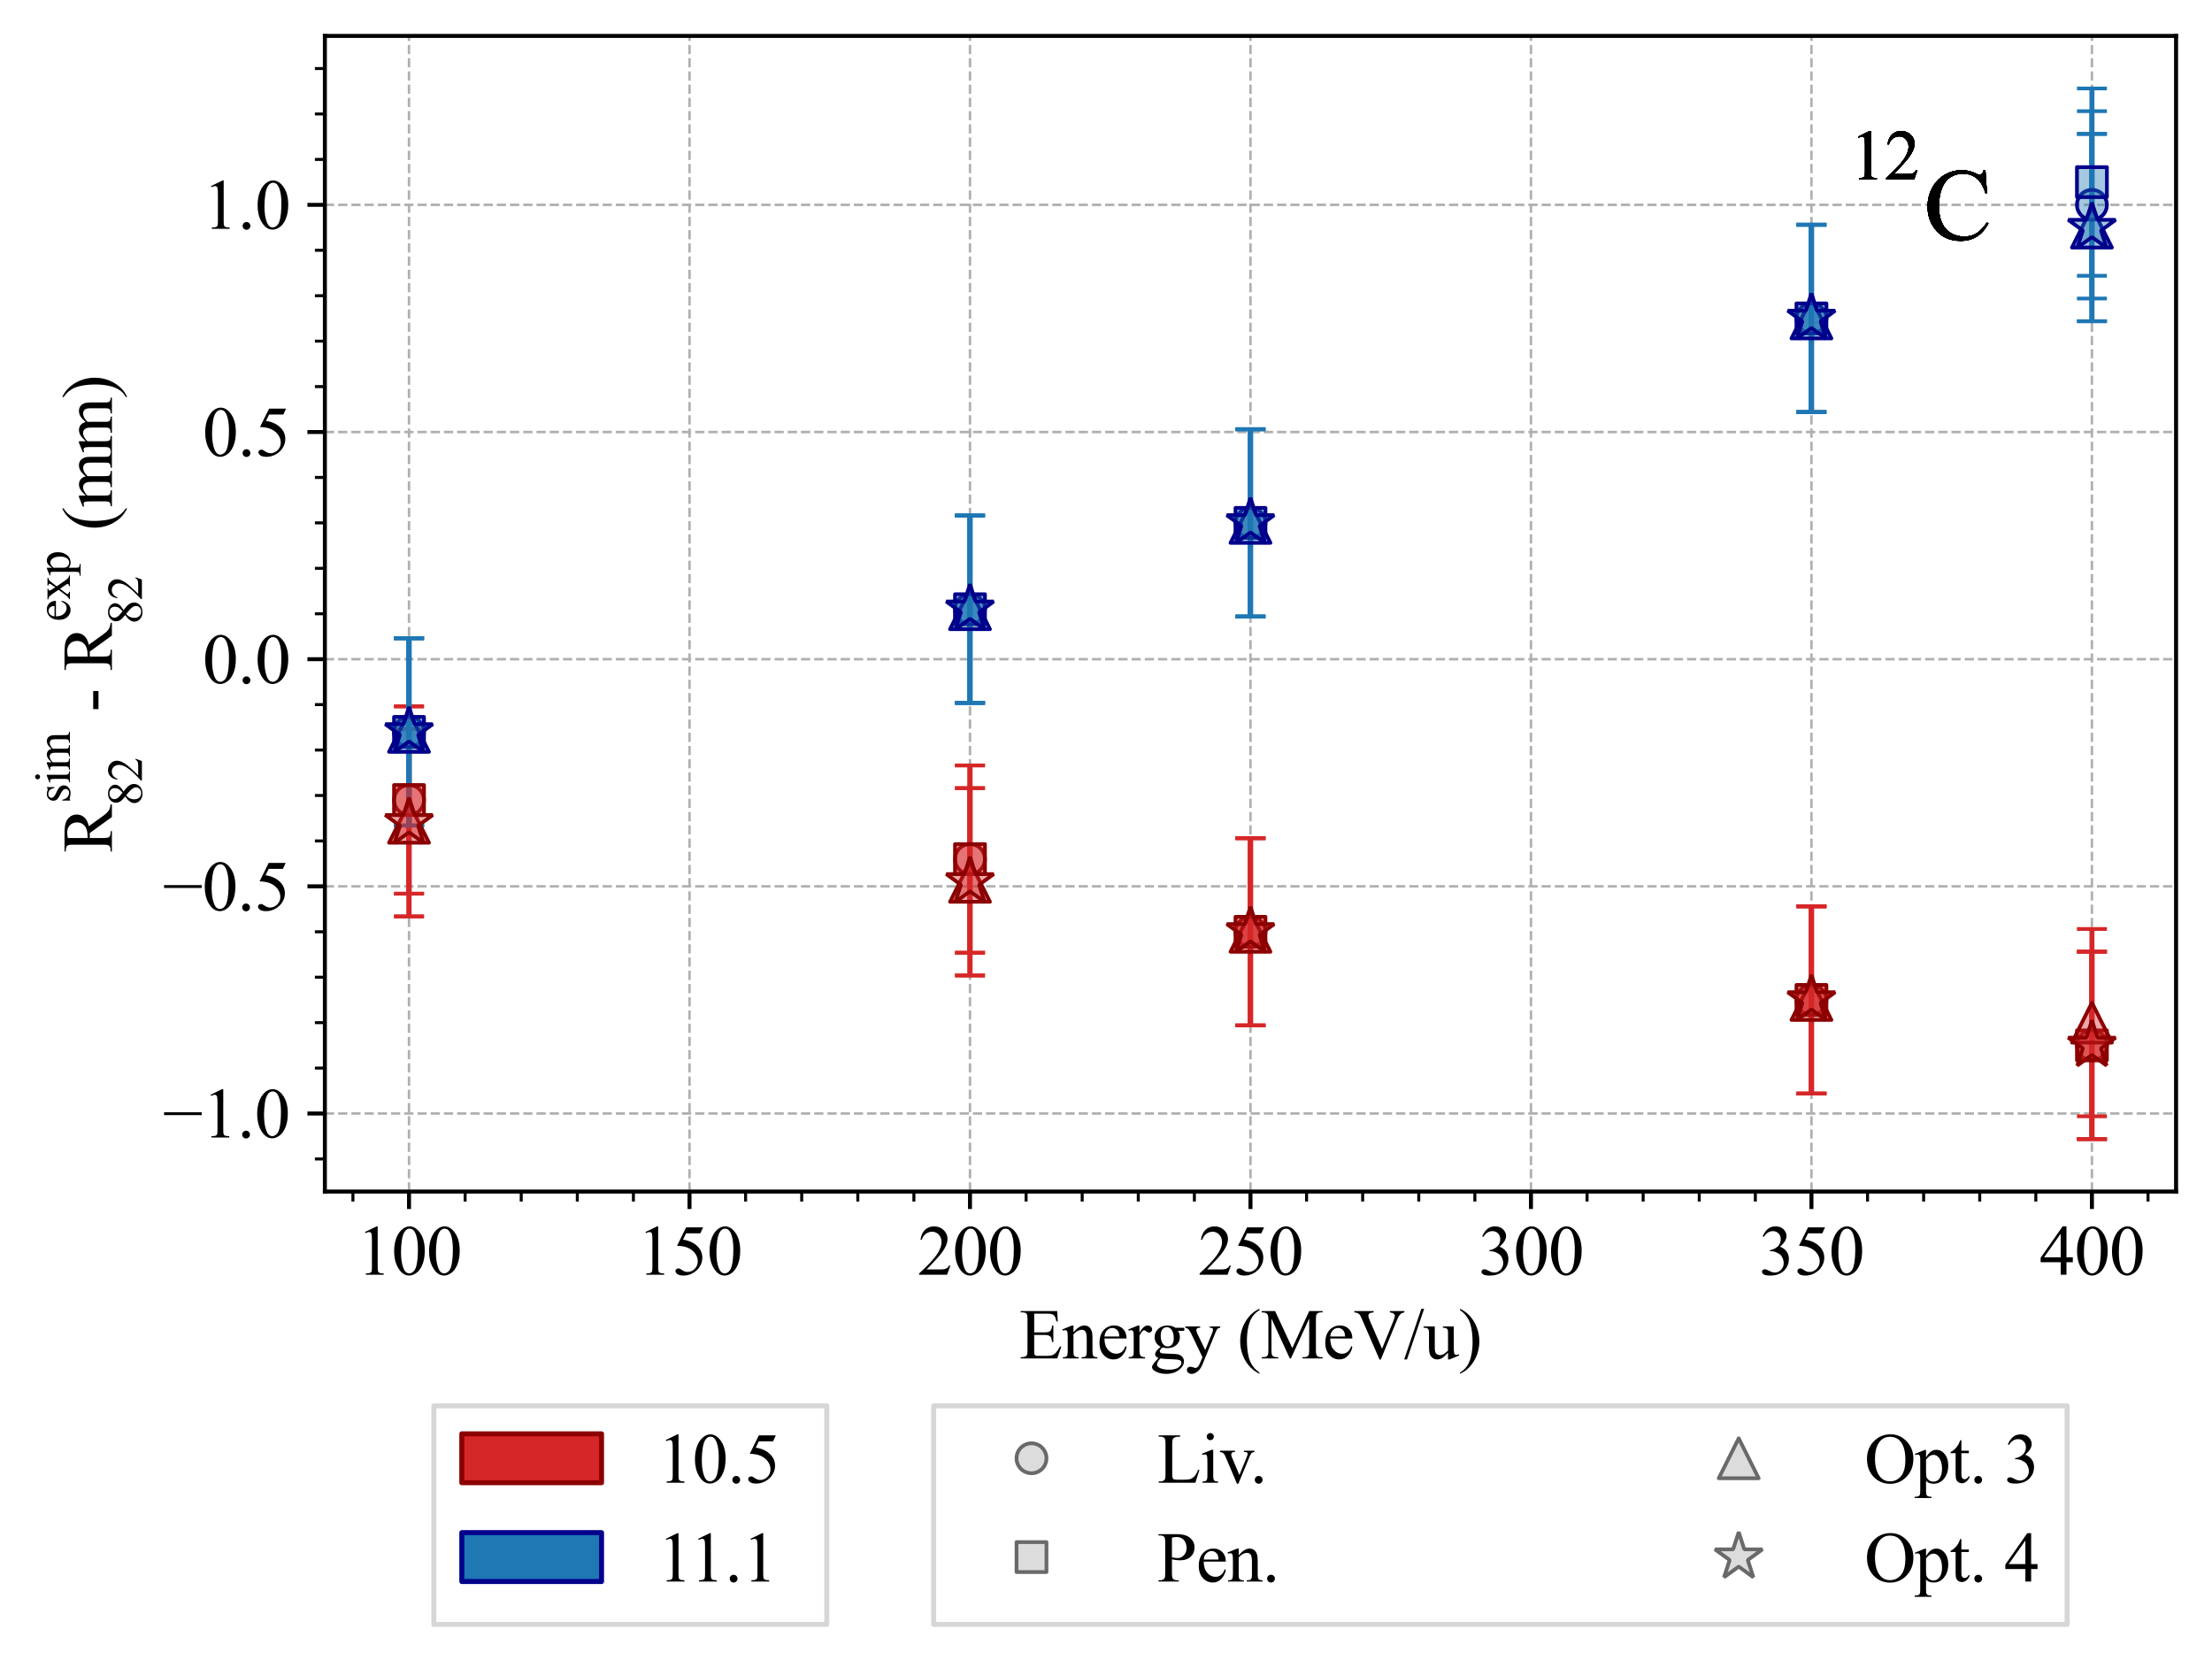 <?xml version="1.0" encoding="utf-8" standalone="no"?>
<!DOCTYPE svg PUBLIC "-//W3C//DTD SVG 1.1//EN"
  "http://www.w3.org/Graphics/SVG/1.1/DTD/svg11.dtd">
<svg xmlns:xlink="http://www.w3.org/1999/xlink" width="443.244pt" height="332.681pt" viewBox="0 0 443.244 332.681" xmlns="http://www.w3.org/2000/svg" version="1.1">
 <defs>
  <style type="text/css">*{stroke-linejoin: round; stroke-linecap: butt}</style>
 </defs>
 <g id="figure_1">
  <g id="patch_1">
   <path d="M 0 332.681 
L 443.244 332.681 
L 443.244 0 
L 0 0 
z
" style="fill: #ffffff"/>
  </g>
  <g id="axes_1">
   <g id="patch_2">
    <path d="M 65.1 238.752 
L 436.044 238.752 
L 436.044 7.2 
L 65.1 7.2 
z
" style="fill: #ffffff"/>
   </g>
   <g id="matplotlib.axis_1">
    <g id="xtick_1">
     <g id="line2d_1">
      <path d="M 81.961 238.752 
L 81.961 7.2 
" clip-path="url(#pd8c249d9bc)" style="fill: none; stroke-dasharray: 1.85,0.8; stroke-dashoffset: 0; stroke: #b0b0b0; stroke-width: 0.5"/>
     </g>
     <g id="line2d_2">
      <defs>
       <path id="mcc5c911bfa" d="M 0 0 
L 0 3.5 
" style="stroke: #000000; stroke-width: 0.8"/>
      </defs>
      <g>
       <use xlink:href="#mcc5c911bfa" x="81.961" y="238.752" style="stroke: #000000; stroke-width: 0.8"/>
      </g>
     </g>
     <g id="text_1">
      <!-- $\mathdefault{100}$ -->
      <g transform="translate(71.461 255.473) scale(0.14 -0.14)">
       <defs>
        <path id="TimesNewRomanPSMT-31" d="M 750 3822 
L 1781 4325 
L 1884 4325 
L 1884 747 
Q 1884 391 1914 303 
Q 1944 216 2037 169 
Q 2131 122 2419 116 
L 2419 0 
L 825 0 
L 825 116 
Q 1125 122 1212 167 
Q 1300 213 1334 289 
Q 1369 366 1369 747 
L 1369 3034 
Q 1369 3497 1338 3628 
Q 1316 3728 1258 3775 
Q 1200 3822 1119 3822 
Q 1003 3822 797 3725 
L 750 3822 
z
" transform="scale(0.016)"/>
        <path id="TimesNewRomanPSMT-30" d="M 231 2094 
Q 231 2819 450 3342 
Q 669 3866 1031 4122 
Q 1313 4325 1613 4325 
Q 2100 4325 2488 3828 
Q 2972 3213 2972 2159 
Q 2972 1422 2759 906 
Q 2547 391 2217 158 
Q 1888 -75 1581 -75 
Q 975 -75 572 641 
Q 231 1244 231 2094 
z
M 844 2016 
Q 844 1141 1059 588 
Q 1238 122 1591 122 
Q 1759 122 1940 273 
Q 2122 425 2216 781 
Q 2359 1319 2359 2297 
Q 2359 3022 2209 3506 
Q 2097 3866 1919 4016 
Q 1791 4119 1609 4119 
Q 1397 4119 1231 3928 
Q 1006 3669 925 3112 
Q 844 2556 844 2016 
z
" transform="scale(0.016)"/>
       </defs>
       <use xlink:href="#TimesNewRomanPSMT-31" transform="translate(0 0.422)"/>
       <use xlink:href="#TimesNewRomanPSMT-30" transform="translate(50 0.422)"/>
       <use xlink:href="#TimesNewRomanPSMT-30" transform="translate(100 0.422)"/>
      </g>
     </g>
    </g>
    <g id="xtick_2">
     <g id="line2d_3">
      <path d="M 138.165 238.752 
L 138.165 7.2 
" clip-path="url(#pd8c249d9bc)" style="fill: none; stroke-dasharray: 1.85,0.8; stroke-dashoffset: 0; stroke: #b0b0b0; stroke-width: 0.5"/>
     </g>
     <g id="line2d_4">
      <g>
       <use xlink:href="#mcc5c911bfa" x="138.165" y="238.752" style="stroke: #000000; stroke-width: 0.8"/>
      </g>
     </g>
     <g id="text_2">
      <!-- $\mathdefault{150}$ -->
      <g transform="translate(127.665 255.473) scale(0.14 -0.14)">
       <defs>
        <path id="TimesNewRomanPSMT-35" d="M 2778 4238 
L 2534 3706 
L 1259 3706 
L 981 3138 
Q 1809 3016 2294 2522 
Q 2709 2097 2709 1522 
Q 2709 1188 2573 903 
Q 2438 619 2231 419 
Q 2025 219 1772 97 
Q 1413 -75 1034 -75 
Q 653 -75 479 54 
Q 306 184 306 341 
Q 306 428 378 495 
Q 450 563 559 563 
Q 641 563 702 538 
Q 763 513 909 409 
Q 1144 247 1384 247 
Q 1750 247 2026 523 
Q 2303 800 2303 1197 
Q 2303 1581 2056 1914 
Q 1809 2247 1375 2428 
Q 1034 2569 447 2591 
L 1259 4238 
L 2778 4238 
z
" transform="scale(0.016)"/>
       </defs>
       <use xlink:href="#TimesNewRomanPSMT-31" transform="translate(0 0.422)"/>
       <use xlink:href="#TimesNewRomanPSMT-35" transform="translate(50 0.422)"/>
       <use xlink:href="#TimesNewRomanPSMT-30" transform="translate(100 0.422)"/>
      </g>
     </g>
    </g>
    <g id="xtick_3">
     <g id="line2d_5">
      <path d="M 194.368 238.752 
L 194.368 7.2 
" clip-path="url(#pd8c249d9bc)" style="fill: none; stroke-dasharray: 1.85,0.8; stroke-dashoffset: 0; stroke: #b0b0b0; stroke-width: 0.5"/>
     </g>
     <g id="line2d_6">
      <g>
       <use xlink:href="#mcc5c911bfa" x="194.368" y="238.752" style="stroke: #000000; stroke-width: 0.8"/>
      </g>
     </g>
     <g id="text_3">
      <!-- $\mathdefault{200}$ -->
      <g transform="translate(183.868 255.473) scale(0.14 -0.14)">
       <defs>
        <path id="TimesNewRomanPSMT-32" d="M 2934 816 
L 2638 0 
L 138 0 
L 138 116 
Q 1241 1122 1691 1759 
Q 2141 2397 2141 2925 
Q 2141 3328 1894 3587 
Q 1647 3847 1303 3847 
Q 991 3847 742 3664 
Q 494 3481 375 3128 
L 259 3128 
Q 338 3706 661 4015 
Q 984 4325 1469 4325 
Q 1984 4325 2329 3994 
Q 2675 3663 2675 3213 
Q 2675 2891 2525 2569 
Q 2294 2063 1775 1497 
Q 997 647 803 472 
L 1909 472 
Q 2247 472 2383 497 
Q 2519 522 2628 598 
Q 2738 675 2819 816 
L 2934 816 
z
" transform="scale(0.016)"/>
       </defs>
       <use xlink:href="#TimesNewRomanPSMT-32" transform="translate(0 0.422)"/>
       <use xlink:href="#TimesNewRomanPSMT-30" transform="translate(50 0.422)"/>
       <use xlink:href="#TimesNewRomanPSMT-30" transform="translate(100 0.422)"/>
      </g>
     </g>
    </g>
    <g id="xtick_4">
     <g id="line2d_7">
      <path d="M 250.572 238.752 
L 250.572 7.2 
" clip-path="url(#pd8c249d9bc)" style="fill: none; stroke-dasharray: 1.85,0.8; stroke-dashoffset: 0; stroke: #b0b0b0; stroke-width: 0.5"/>
     </g>
     <g id="line2d_8">
      <g>
       <use xlink:href="#mcc5c911bfa" x="250.572" y="238.752" style="stroke: #000000; stroke-width: 0.8"/>
      </g>
     </g>
     <g id="text_4">
      <!-- $\mathdefault{250}$ -->
      <g transform="translate(240.072 255.473) scale(0.14 -0.14)">
       <use xlink:href="#TimesNewRomanPSMT-32" transform="translate(0 0.422)"/>
       <use xlink:href="#TimesNewRomanPSMT-35" transform="translate(50 0.422)"/>
       <use xlink:href="#TimesNewRomanPSMT-30" transform="translate(100 0.422)"/>
      </g>
     </g>
    </g>
    <g id="xtick_5">
     <g id="line2d_9">
      <path d="M 306.776 238.752 
L 306.776 7.2 
" clip-path="url(#pd8c249d9bc)" style="fill: none; stroke-dasharray: 1.85,0.8; stroke-dashoffset: 0; stroke: #b0b0b0; stroke-width: 0.5"/>
     </g>
     <g id="line2d_10">
      <g>
       <use xlink:href="#mcc5c911bfa" x="306.776" y="238.752" style="stroke: #000000; stroke-width: 0.8"/>
      </g>
     </g>
     <g id="text_5">
      <!-- $\mathdefault{300}$ -->
      <g transform="translate(296.276 255.473) scale(0.14 -0.14)">
       <defs>
        <path id="TimesNewRomanPSMT-33" d="M 325 3431 
Q 506 3859 782 4092 
Q 1059 4325 1472 4325 
Q 1981 4325 2253 3994 
Q 2459 3747 2459 3466 
Q 2459 3003 1878 2509 
Q 2269 2356 2469 2072 
Q 2669 1788 2669 1403 
Q 2669 853 2319 450 
Q 1863 -75 997 -75 
Q 569 -75 414 31 
Q 259 138 259 259 
Q 259 350 332 419 
Q 406 488 509 488 
Q 588 488 669 463 
Q 722 447 909 348 
Q 1097 250 1169 231 
Q 1284 197 1416 197 
Q 1734 197 1970 444 
Q 2206 691 2206 1028 
Q 2206 1275 2097 1509 
Q 2016 1684 1919 1775 
Q 1784 1900 1550 2001 
Q 1316 2103 1072 2103 
L 972 2103 
L 972 2197 
Q 1219 2228 1467 2375 
Q 1716 2522 1828 2728 
Q 1941 2934 1941 3181 
Q 1941 3503 1739 3701 
Q 1538 3900 1238 3900 
Q 753 3900 428 3381 
L 325 3431 
z
" transform="scale(0.016)"/>
       </defs>
       <use xlink:href="#TimesNewRomanPSMT-33" transform="translate(0 0.422)"/>
       <use xlink:href="#TimesNewRomanPSMT-30" transform="translate(50 0.422)"/>
       <use xlink:href="#TimesNewRomanPSMT-30" transform="translate(100 0.422)"/>
      </g>
     </g>
    </g>
    <g id="xtick_6">
     <g id="line2d_11">
      <path d="M 362.979 238.752 
L 362.979 7.2 
" clip-path="url(#pd8c249d9bc)" style="fill: none; stroke-dasharray: 1.85,0.8; stroke-dashoffset: 0; stroke: #b0b0b0; stroke-width: 0.5"/>
     </g>
     <g id="line2d_12">
      <g>
       <use xlink:href="#mcc5c911bfa" x="362.979" y="238.752" style="stroke: #000000; stroke-width: 0.8"/>
      </g>
     </g>
     <g id="text_6">
      <!-- $\mathdefault{350}$ -->
      <g transform="translate(352.479 255.473) scale(0.14 -0.14)">
       <use xlink:href="#TimesNewRomanPSMT-33" transform="translate(0 0.422)"/>
       <use xlink:href="#TimesNewRomanPSMT-35" transform="translate(50 0.422)"/>
       <use xlink:href="#TimesNewRomanPSMT-30" transform="translate(100 0.422)"/>
      </g>
     </g>
    </g>
    <g id="xtick_7">
     <g id="line2d_13">
      <path d="M 419.183 238.752 
L 419.183 7.2 
" clip-path="url(#pd8c249d9bc)" style="fill: none; stroke-dasharray: 1.85,0.8; stroke-dashoffset: 0; stroke: #b0b0b0; stroke-width: 0.5"/>
     </g>
     <g id="line2d_14">
      <g>
       <use xlink:href="#mcc5c911bfa" x="419.183" y="238.752" style="stroke: #000000; stroke-width: 0.8"/>
      </g>
     </g>
     <g id="text_7">
      <!-- $\mathdefault{400}$ -->
      <g transform="translate(408.683 255.473) scale(0.14 -0.14)">
       <defs>
        <path id="TimesNewRomanPSMT-34" d="M 2978 1563 
L 2978 1119 
L 2409 1119 
L 2409 0 
L 1894 0 
L 1894 1119 
L 100 1119 
L 100 1519 
L 2066 4325 
L 2409 4325 
L 2409 1563 
L 2978 1563 
z
M 1894 1563 
L 1894 3666 
L 406 1563 
L 1894 1563 
z
" transform="scale(0.016)"/>
       </defs>
       <use xlink:href="#TimesNewRomanPSMT-34" transform="translate(0 0.422)"/>
       <use xlink:href="#TimesNewRomanPSMT-30" transform="translate(50 0.422)"/>
       <use xlink:href="#TimesNewRomanPSMT-30" transform="translate(100 0.422)"/>
      </g>
     </g>
    </g>
    <g id="xtick_8">
     <g id="line2d_15">
      <defs>
       <path id="m3564e6f3f3" d="M 0 0 
L 0 2 
" style="stroke: #000000; stroke-width: 0.6"/>
      </defs>
      <g>
       <use xlink:href="#m3564e6f3f3" x="70.72" y="238.752" style="stroke: #000000; stroke-width: 0.6"/>
      </g>
     </g>
    </g>
    <g id="xtick_9">
     <g id="line2d_16">
      <g>
       <use xlink:href="#m3564e6f3f3" x="93.202" y="238.752" style="stroke: #000000; stroke-width: 0.6"/>
      </g>
     </g>
    </g>
    <g id="xtick_10">
     <g id="line2d_17">
      <g>
       <use xlink:href="#m3564e6f3f3" x="104.443" y="238.752" style="stroke: #000000; stroke-width: 0.6"/>
      </g>
     </g>
    </g>
    <g id="xtick_11">
     <g id="line2d_18">
      <g>
       <use xlink:href="#m3564e6f3f3" x="115.683" y="238.752" style="stroke: #000000; stroke-width: 0.6"/>
      </g>
     </g>
    </g>
    <g id="xtick_12">
     <g id="line2d_19">
      <g>
       <use xlink:href="#m3564e6f3f3" x="126.924" y="238.752" style="stroke: #000000; stroke-width: 0.6"/>
      </g>
     </g>
    </g>
    <g id="xtick_13">
     <g id="line2d_20">
      <g>
       <use xlink:href="#m3564e6f3f3" x="149.405" y="238.752" style="stroke: #000000; stroke-width: 0.6"/>
      </g>
     </g>
    </g>
    <g id="xtick_14">
     <g id="line2d_21">
      <g>
       <use xlink:href="#m3564e6f3f3" x="160.646" y="238.752" style="stroke: #000000; stroke-width: 0.6"/>
      </g>
     </g>
    </g>
    <g id="xtick_15">
     <g id="line2d_22">
      <g>
       <use xlink:href="#m3564e6f3f3" x="171.887" y="238.752" style="stroke: #000000; stroke-width: 0.6"/>
      </g>
     </g>
    </g>
    <g id="xtick_16">
     <g id="line2d_23">
      <g>
       <use xlink:href="#m3564e6f3f3" x="183.128" y="238.752" style="stroke: #000000; stroke-width: 0.6"/>
      </g>
     </g>
    </g>
    <g id="xtick_17">
     <g id="line2d_24">
      <g>
       <use xlink:href="#m3564e6f3f3" x="205.609" y="238.752" style="stroke: #000000; stroke-width: 0.6"/>
      </g>
     </g>
    </g>
    <g id="xtick_18">
     <g id="line2d_25">
      <g>
       <use xlink:href="#m3564e6f3f3" x="216.85" y="238.752" style="stroke: #000000; stroke-width: 0.6"/>
      </g>
     </g>
    </g>
    <g id="xtick_19">
     <g id="line2d_26">
      <g>
       <use xlink:href="#m3564e6f3f3" x="228.091" y="238.752" style="stroke: #000000; stroke-width: 0.6"/>
      </g>
     </g>
    </g>
    <g id="xtick_20">
     <g id="line2d_27">
      <g>
       <use xlink:href="#m3564e6f3f3" x="239.331" y="238.752" style="stroke: #000000; stroke-width: 0.6"/>
      </g>
     </g>
    </g>
    <g id="xtick_21">
     <g id="line2d_28">
      <g>
       <use xlink:href="#m3564e6f3f3" x="261.813" y="238.752" style="stroke: #000000; stroke-width: 0.6"/>
      </g>
     </g>
    </g>
    <g id="xtick_22">
     <g id="line2d_29">
      <g>
       <use xlink:href="#m3564e6f3f3" x="273.053" y="238.752" style="stroke: #000000; stroke-width: 0.6"/>
      </g>
     </g>
    </g>
    <g id="xtick_23">
     <g id="line2d_30">
      <g>
       <use xlink:href="#m3564e6f3f3" x="284.294" y="238.752" style="stroke: #000000; stroke-width: 0.6"/>
      </g>
     </g>
    </g>
    <g id="xtick_24">
     <g id="line2d_31">
      <g>
       <use xlink:href="#m3564e6f3f3" x="295.535" y="238.752" style="stroke: #000000; stroke-width: 0.6"/>
      </g>
     </g>
    </g>
    <g id="xtick_25">
     <g id="line2d_32">
      <g>
       <use xlink:href="#m3564e6f3f3" x="318.016" y="238.752" style="stroke: #000000; stroke-width: 0.6"/>
      </g>
     </g>
    </g>
    <g id="xtick_26">
     <g id="line2d_33">
      <g>
       <use xlink:href="#m3564e6f3f3" x="329.257" y="238.752" style="stroke: #000000; stroke-width: 0.6"/>
      </g>
     </g>
    </g>
    <g id="xtick_27">
     <g id="line2d_34">
      <g>
       <use xlink:href="#m3564e6f3f3" x="340.498" y="238.752" style="stroke: #000000; stroke-width: 0.6"/>
      </g>
     </g>
    </g>
    <g id="xtick_28">
     <g id="line2d_35">
      <g>
       <use xlink:href="#m3564e6f3f3" x="351.739" y="238.752" style="stroke: #000000; stroke-width: 0.6"/>
      </g>
     </g>
    </g>
    <g id="xtick_29">
     <g id="line2d_36">
      <g>
       <use xlink:href="#m3564e6f3f3" x="374.22" y="238.752" style="stroke: #000000; stroke-width: 0.6"/>
      </g>
     </g>
    </g>
    <g id="xtick_30">
     <g id="line2d_37">
      <g>
       <use xlink:href="#m3564e6f3f3" x="385.461" y="238.752" style="stroke: #000000; stroke-width: 0.6"/>
      </g>
     </g>
    </g>
    <g id="xtick_31">
     <g id="line2d_38">
      <g>
       <use xlink:href="#m3564e6f3f3" x="396.701" y="238.752" style="stroke: #000000; stroke-width: 0.6"/>
      </g>
     </g>
    </g>
    <g id="xtick_32">
     <g id="line2d_39">
      <g>
       <use xlink:href="#m3564e6f3f3" x="407.942" y="238.752" style="stroke: #000000; stroke-width: 0.6"/>
      </g>
     </g>
    </g>
    <g id="xtick_33">
     <g id="line2d_40">
      <g>
       <use xlink:href="#m3564e6f3f3" x="430.424" y="238.752" style="stroke: #000000; stroke-width: 0.6"/>
      </g>
     </g>
    </g>
    <g id="text_8">
     <!-- Energy (MeV/u) -->
     <g transform="translate(204.237 272.189) scale(0.14 -0.14)">
      <defs>
       <path id="TimesNewRomanPSMT-45" d="M 1338 4006 
L 1338 2331 
L 2269 2331 
Q 2631 2331 2753 2441 
Q 2916 2584 2934 2947 
L 3050 2947 
L 3050 1472 
L 2934 1472 
Q 2891 1781 2847 1869 
Q 2791 1978 2662 2040 
Q 2534 2103 2269 2103 
L 1338 2103 
L 1338 706 
Q 1338 425 1363 364 
Q 1388 303 1450 267 
Q 1513 231 1688 231 
L 2406 231 
Q 2766 231 2928 281 
Q 3091 331 3241 478 
Q 3434 672 3638 1063 
L 3763 1063 
L 3397 0 
L 131 0 
L 131 116 
L 281 116 
Q 431 116 566 188 
Q 666 238 702 338 
Q 738 438 738 747 
L 738 3500 
Q 738 3903 656 3997 
Q 544 4122 281 4122 
L 131 4122 
L 131 4238 
L 3397 4238 
L 3444 3309 
L 3322 3309 
Q 3256 3644 3176 3769 
Q 3097 3894 2941 3959 
Q 2816 4006 2500 4006 
L 1338 4006 
z
" transform="scale(0.016)"/>
       <path id="TimesNewRomanPSMT-6e" d="M 1034 2341 
Q 1538 2947 1994 2947 
Q 2228 2947 2397 2830 
Q 2566 2713 2666 2444 
Q 2734 2256 2734 1869 
L 2734 647 
Q 2734 375 2778 278 
Q 2813 200 2889 156 
Q 2966 113 3172 113 
L 3172 0 
L 1756 0 
L 1756 113 
L 1816 113 
Q 2016 113 2095 173 
Q 2175 234 2206 353 
Q 2219 400 2219 647 
L 2219 1819 
Q 2219 2209 2117 2386 
Q 2016 2563 1775 2563 
Q 1403 2563 1034 2156 
L 1034 647 
Q 1034 356 1069 288 
Q 1113 197 1189 155 
Q 1266 113 1500 113 
L 1500 0 
L 84 0 
L 84 113 
L 147 113 
Q 366 113 442 223 
Q 519 334 519 647 
L 519 1709 
Q 519 2225 495 2337 
Q 472 2450 423 2490 
Q 375 2531 294 2531 
Q 206 2531 84 2484 
L 38 2597 
L 900 2947 
L 1034 2947 
L 1034 2341 
z
" transform="scale(0.016)"/>
       <path id="TimesNewRomanPSMT-65" d="M 681 1784 
Q 678 1147 991 784 
Q 1303 422 1725 422 
Q 2006 422 2214 576 
Q 2422 731 2563 1106 
L 2659 1044 
Q 2594 616 2278 264 
Q 1963 -88 1488 -88 
Q 972 -88 605 314 
Q 238 716 238 1394 
Q 238 2128 614 2539 
Q 991 2950 1559 2950 
Q 2041 2950 2350 2633 
Q 2659 2316 2659 1784 
L 681 1784 
z
M 681 1966 
L 2006 1966 
Q 1991 2241 1941 2353 
Q 1863 2528 1708 2628 
Q 1553 2728 1384 2728 
Q 1125 2728 920 2526 
Q 716 2325 681 1966 
z
" transform="scale(0.016)"/>
       <path id="TimesNewRomanPSMT-72" d="M 1038 2947 
L 1038 2303 
Q 1397 2947 1775 2947 
Q 1947 2947 2059 2842 
Q 2172 2738 2172 2600 
Q 2172 2478 2090 2393 
Q 2009 2309 1897 2309 
Q 1788 2309 1652 2417 
Q 1516 2525 1450 2525 
Q 1394 2525 1328 2463 
Q 1188 2334 1038 2041 
L 1038 669 
Q 1038 431 1097 309 
Q 1138 225 1241 169 
Q 1344 113 1538 113 
L 1538 0 
L 72 0 
L 72 113 
Q 291 113 397 181 
Q 475 231 506 341 
Q 522 394 522 644 
L 522 1753 
Q 522 2253 501 2348 
Q 481 2444 426 2487 
Q 372 2531 291 2531 
Q 194 2531 72 2484 
L 41 2597 
L 906 2947 
L 1038 2947 
z
" transform="scale(0.016)"/>
       <path id="TimesNewRomanPSMT-67" d="M 966 1044 
Q 703 1172 562 1401 
Q 422 1631 422 1909 
Q 422 2334 742 2640 
Q 1063 2947 1563 2947 
Q 1972 2947 2272 2747 
L 2878 2747 
Q 3013 2747 3034 2739 
Q 3056 2731 3066 2713 
Q 3084 2684 3084 2613 
Q 3084 2531 3069 2500 
Q 3059 2484 3036 2475 
Q 3013 2466 2878 2466 
L 2506 2466 
Q 2681 2241 2681 1891 
Q 2681 1491 2375 1206 
Q 2069 922 1553 922 
Q 1341 922 1119 984 
Q 981 866 932 777 
Q 884 688 884 625 
Q 884 572 936 522 
Q 988 472 1138 450 
Q 1225 438 1575 428 
Q 2219 413 2409 384 
Q 2700 344 2873 169 
Q 3047 -6 3047 -263 
Q 3047 -616 2716 -925 
Q 2228 -1381 1444 -1381 
Q 841 -1381 425 -1109 
Q 191 -953 191 -784 
Q 191 -709 225 -634 
Q 278 -519 444 -313 
Q 466 -284 763 25 
Q 600 122 533 198 
Q 466 275 466 372 
Q 466 481 555 628 
Q 644 775 966 1044 
z
M 1509 2797 
Q 1278 2797 1122 2612 
Q 966 2428 966 2047 
Q 966 1553 1178 1281 
Q 1341 1075 1591 1075 
Q 1828 1075 1981 1253 
Q 2134 1431 2134 1813 
Q 2134 2309 1919 2591 
Q 1759 2797 1509 2797 
z
M 934 0 
Q 788 -159 713 -296 
Q 638 -434 638 -550 
Q 638 -700 819 -813 
Q 1131 -1006 1722 -1006 
Q 2284 -1006 2551 -807 
Q 2819 -609 2819 -384 
Q 2819 -222 2659 -153 
Q 2497 -84 2016 -72 
Q 1313 -53 934 0 
z
" transform="scale(0.016)"/>
       <path id="TimesNewRomanPSMT-79" d="M 38 2863 
L 1372 2863 
L 1372 2747 
L 1306 2747 
Q 1166 2747 1095 2686 
Q 1025 2625 1025 2534 
Q 1025 2413 1128 2197 
L 1825 753 
L 2466 2334 
Q 2519 2463 2519 2588 
Q 2519 2644 2497 2672 
Q 2472 2706 2419 2726 
Q 2366 2747 2231 2747 
L 2231 2863 
L 3163 2863 
L 3163 2747 
Q 3047 2734 2984 2696 
Q 2922 2659 2847 2556 
Q 2819 2513 2741 2316 
L 1575 -541 
Q 1406 -956 1132 -1168 
Q 859 -1381 606 -1381 
Q 422 -1381 303 -1275 
Q 184 -1169 184 -1031 
Q 184 -900 270 -820 
Q 356 -741 506 -741 
Q 609 -741 788 -809 
Q 913 -856 944 -856 
Q 1038 -856 1148 -759 
Q 1259 -663 1372 -384 
L 1575 113 
L 547 2272 
Q 500 2369 397 2513 
Q 319 2622 269 2659 
Q 197 2709 38 2747 
L 38 2863 
z
" transform="scale(0.016)"/>
       <path id="TimesNewRomanPSMT-20" transform="scale(0.016)"/>
       <path id="TimesNewRomanPSMT-28" d="M 1988 -1253 
L 1988 -1369 
Q 1516 -1131 1200 -813 
Q 750 -359 506 256 
Q 263 872 263 1534 
Q 263 2503 741 3301 
Q 1219 4100 1988 4444 
L 1988 4313 
Q 1603 4100 1356 3731 
Q 1109 3363 987 2797 
Q 866 2231 866 1616 
Q 866 947 969 400 
Q 1050 -31 1165 -292 
Q 1281 -553 1476 -793 
Q 1672 -1034 1988 -1253 
z
" transform="scale(0.016)"/>
       <path id="TimesNewRomanPSMT-4d" d="M 2619 0 
L 981 3566 
L 981 734 
Q 981 344 1066 247 
Q 1181 116 1431 116 
L 1581 116 
L 1581 0 
L 106 0 
L 106 116 
L 256 116 
Q 525 116 638 278 
Q 706 378 706 734 
L 706 3503 
Q 706 3784 644 3909 
Q 600 4000 483 4061 
Q 366 4122 106 4122 
L 106 4238 
L 1306 4238 
L 2844 922 
L 4356 4238 
L 5556 4238 
L 5556 4122 
L 5409 4122 
Q 5138 4122 5025 3959 
Q 4956 3859 4956 3503 
L 4956 734 
Q 4956 344 5044 247 
Q 5159 116 5409 116 
L 5556 116 
L 5556 0 
L 3756 0 
L 3756 116 
L 3906 116 
Q 4178 116 4288 278 
Q 4356 378 4356 734 
L 4356 3566 
L 2722 0 
L 2619 0 
z
" transform="scale(0.016)"/>
       <path id="TimesNewRomanPSMT-56" d="M 4544 4238 
L 4544 4122 
Q 4319 4081 4203 3978 
Q 4038 3825 3909 3509 
L 2431 -97 
L 2316 -97 
L 728 3556 
Q 606 3838 556 3900 
Q 478 3997 364 4051 
Q 250 4106 56 4122 
L 56 4238 
L 1788 4238 
L 1788 4122 
Q 1494 4094 1406 4022 
Q 1319 3950 1319 3838 
Q 1319 3681 1463 3350 
L 2541 866 
L 3541 3319 
Q 3688 3681 3688 3822 
Q 3688 3913 3597 3995 
Q 3506 4078 3291 4113 
Q 3275 4116 3238 4122 
L 3238 4238 
L 4544 4238 
z
" transform="scale(0.016)"/>
       <path id="TimesNewRomanPSMT-2f" d="M 1794 4444 
L 259 -88 
L 9 -88 
L 1544 4444 
L 1794 4444 
z
" transform="scale(0.016)"/>
       <path id="TimesNewRomanPSMT-75" d="M 2709 2863 
L 2709 1128 
Q 2709 631 2732 520 
Q 2756 409 2807 365 
Q 2859 322 2928 322 
Q 3025 322 3147 375 
L 3191 266 
L 2334 -88 
L 2194 -88 
L 2194 519 
Q 1825 119 1631 15 
Q 1438 -88 1222 -88 
Q 981 -88 804 51 
Q 628 191 559 409 
Q 491 628 491 1028 
L 491 2306 
Q 491 2509 447 2587 
Q 403 2666 317 2708 
Q 231 2750 6 2747 
L 6 2863 
L 1009 2863 
L 1009 947 
Q 1009 547 1148 422 
Q 1288 297 1484 297 
Q 1619 297 1789 381 
Q 1959 466 2194 703 
L 2194 2325 
Q 2194 2569 2105 2655 
Q 2016 2741 1734 2747 
L 1734 2863 
L 2709 2863 
z
" transform="scale(0.016)"/>
       <path id="TimesNewRomanPSMT-29" d="M 144 4313 
L 144 4444 
Q 619 4209 934 3891 
Q 1381 3434 1625 2820 
Q 1869 2206 1869 1541 
Q 1869 572 1392 -226 
Q 916 -1025 144 -1369 
L 144 -1253 
Q 528 -1038 776 -670 
Q 1025 -303 1145 264 
Q 1266 831 1266 1447 
Q 1266 2113 1163 2663 
Q 1084 3094 967 3353 
Q 850 3613 656 3853 
Q 463 4094 144 4313 
z
" transform="scale(0.016)"/>
      </defs>
      <use xlink:href="#TimesNewRomanPSMT-45"/>
      <use xlink:href="#TimesNewRomanPSMT-6e" x="61.084"/>
      <use xlink:href="#TimesNewRomanPSMT-65" x="111.084"/>
      <use xlink:href="#TimesNewRomanPSMT-72" x="155.469"/>
      <use xlink:href="#TimesNewRomanPSMT-67" x="187.02"/>
      <use xlink:href="#TimesNewRomanPSMT-79" x="237.02"/>
      <use xlink:href="#TimesNewRomanPSMT-20" x="287.02"/>
      <use xlink:href="#TimesNewRomanPSMT-28" x="312.02"/>
      <use xlink:href="#TimesNewRomanPSMT-4d" x="345.32"/>
      <use xlink:href="#TimesNewRomanPSMT-65" x="434.236"/>
      <use xlink:href="#TimesNewRomanPSMT-56" x="478.621"/>
      <use xlink:href="#TimesNewRomanPSMT-2f" x="550.838"/>
      <use xlink:href="#TimesNewRomanPSMT-75" x="578.621"/>
      <use xlink:href="#TimesNewRomanPSMT-29" x="628.621"/>
     </g>
    </g>
   </g>
   <g id="matplotlib.axis_2">
    <g id="ytick_1">
     <g id="line2d_41">
      <path d="M 65.1 223.115 
L 436.044 223.115 
" clip-path="url(#pd8c249d9bc)" style="fill: none; stroke-dasharray: 1.85,0.8; stroke-dashoffset: 0; stroke: #b0b0b0; stroke-width: 0.5"/>
     </g>
     <g id="line2d_42">
      <defs>
       <path id="m0669321594" d="M 0 0 
L -3.5 0 
" style="stroke: #000000; stroke-width: 0.8"/>
      </defs>
      <g>
       <use xlink:href="#m0669321594" x="65.1" y="223.115" style="stroke: #000000; stroke-width: 0.8"/>
      </g>
     </g>
     <g id="text_9">
      <!-- $\mathdefault{−1.0}$ -->
      <g transform="translate(32.62 227.975) scale(0.14 -0.14)">
       <defs>
        <path id="TimesNewRomanPSMT-2212" d="M 3484 2000 
L 116 2000 
L 116 2256 
L 3484 2256 
L 3484 2000 
z
" transform="scale(0.016)"/>
        <path id="TimesNewRomanPSMT-2e" d="M 800 606 
Q 947 606 1047 504 
Q 1147 403 1147 259 
Q 1147 116 1045 14 
Q 944 -88 800 -88 
Q 656 -88 554 14 
Q 453 116 453 259 
Q 453 406 554 506 
Q 656 606 800 606 
z
" transform="scale(0.016)"/>
       </defs>
       <use xlink:href="#TimesNewRomanPSMT-2212" transform="translate(0 0.422)"/>
       <use xlink:href="#TimesNewRomanPSMT-31" transform="translate(56.396 0.422)"/>
       <use xlink:href="#TimesNewRomanPSMT-2e" transform="translate(106.396 0.422)"/>
       <use xlink:href="#TimesNewRomanPSMT-30" transform="translate(131.396 0.422)"/>
      </g>
     </g>
    </g>
    <g id="ytick_2">
     <g id="line2d_43">
      <path d="M 65.1 177.597 
L 436.044 177.597 
" clip-path="url(#pd8c249d9bc)" style="fill: none; stroke-dasharray: 1.85,0.8; stroke-dashoffset: 0; stroke: #b0b0b0; stroke-width: 0.5"/>
     </g>
     <g id="line2d_44">
      <g>
       <use xlink:href="#m0669321594" x="65.1" y="177.597" style="stroke: #000000; stroke-width: 0.8"/>
      </g>
     </g>
     <g id="text_10">
      <!-- $\mathdefault{−0.5}$ -->
      <g transform="translate(32.62 182.458) scale(0.14 -0.14)">
       <use xlink:href="#TimesNewRomanPSMT-2212" transform="translate(0 0.422)"/>
       <use xlink:href="#TimesNewRomanPSMT-30" transform="translate(56.396 0.422)"/>
       <use xlink:href="#TimesNewRomanPSMT-2e" transform="translate(106.396 0.422)"/>
       <use xlink:href="#TimesNewRomanPSMT-35" transform="translate(131.396 0.422)"/>
      </g>
     </g>
    </g>
    <g id="ytick_3">
     <g id="line2d_45">
      <path d="M 65.1 132.08 
L 436.044 132.08 
" clip-path="url(#pd8c249d9bc)" style="fill: none; stroke-dasharray: 1.85,0.8; stroke-dashoffset: 0; stroke: #b0b0b0; stroke-width: 0.5"/>
     </g>
     <g id="line2d_46">
      <g>
       <use xlink:href="#m0669321594" x="65.1" y="132.08" style="stroke: #000000; stroke-width: 0.8"/>
      </g>
     </g>
     <g id="text_11">
      <!-- $\mathdefault{0.0}$ -->
      <g transform="translate(40.6 136.94) scale(0.14 -0.14)">
       <use xlink:href="#TimesNewRomanPSMT-30" transform="translate(0 0.422)"/>
       <use xlink:href="#TimesNewRomanPSMT-2e" transform="translate(50 0.422)"/>
       <use xlink:href="#TimesNewRomanPSMT-30" transform="translate(75 0.422)"/>
      </g>
     </g>
    </g>
    <g id="ytick_4">
     <g id="line2d_47">
      <path d="M 65.1 86.562 
L 436.044 86.562 
" clip-path="url(#pd8c249d9bc)" style="fill: none; stroke-dasharray: 1.85,0.8; stroke-dashoffset: 0; stroke: #b0b0b0; stroke-width: 0.5"/>
     </g>
     <g id="line2d_48">
      <g>
       <use xlink:href="#m0669321594" x="65.1" y="86.562" style="stroke: #000000; stroke-width: 0.8"/>
      </g>
     </g>
     <g id="text_12">
      <!-- $\mathdefault{0.5}$ -->
      <g transform="translate(40.6 91.423) scale(0.14 -0.14)">
       <use xlink:href="#TimesNewRomanPSMT-30" transform="translate(0 0.422)"/>
       <use xlink:href="#TimesNewRomanPSMT-2e" transform="translate(50 0.422)"/>
       <use xlink:href="#TimesNewRomanPSMT-35" transform="translate(75 0.422)"/>
      </g>
     </g>
    </g>
    <g id="ytick_5">
     <g id="line2d_49">
      <path d="M 65.1 41.044 
L 436.044 41.044 
" clip-path="url(#pd8c249d9bc)" style="fill: none; stroke-dasharray: 1.85,0.8; stroke-dashoffset: 0; stroke: #b0b0b0; stroke-width: 0.5"/>
     </g>
     <g id="line2d_50">
      <g>
       <use xlink:href="#m0669321594" x="65.1" y="41.044" style="stroke: #000000; stroke-width: 0.8"/>
      </g>
     </g>
     <g id="text_13">
      <!-- $\mathdefault{1.0}$ -->
      <g transform="translate(40.6 45.905) scale(0.14 -0.14)">
       <use xlink:href="#TimesNewRomanPSMT-31" transform="translate(0 0.422)"/>
       <use xlink:href="#TimesNewRomanPSMT-2e" transform="translate(50 0.422)"/>
       <use xlink:href="#TimesNewRomanPSMT-30" transform="translate(75 0.422)"/>
      </g>
     </g>
    </g>
    <g id="ytick_6">
     <g id="line2d_51">
      <defs>
       <path id="mefa843c21e" d="M 0 0 
L -2 0 
" style="stroke: #000000; stroke-width: 0.6"/>
      </defs>
      <g>
       <use xlink:href="#mefa843c21e" x="65.1" y="232.218" style="stroke: #000000; stroke-width: 0.6"/>
      </g>
     </g>
    </g>
    <g id="ytick_7">
     <g id="line2d_52">
      <g>
       <use xlink:href="#mefa843c21e" x="65.1" y="214.011" style="stroke: #000000; stroke-width: 0.6"/>
      </g>
     </g>
    </g>
    <g id="ytick_8">
     <g id="line2d_53">
      <g>
       <use xlink:href="#mefa843c21e" x="65.1" y="204.908" style="stroke: #000000; stroke-width: 0.6"/>
      </g>
     </g>
    </g>
    <g id="ytick_9">
     <g id="line2d_54">
      <g>
       <use xlink:href="#mefa843c21e" x="65.1" y="195.804" style="stroke: #000000; stroke-width: 0.6"/>
      </g>
     </g>
    </g>
    <g id="ytick_10">
     <g id="line2d_55">
      <g>
       <use xlink:href="#mefa843c21e" x="65.1" y="186.701" style="stroke: #000000; stroke-width: 0.6"/>
      </g>
     </g>
    </g>
    <g id="ytick_11">
     <g id="line2d_56">
      <g>
       <use xlink:href="#mefa843c21e" x="65.1" y="168.494" style="stroke: #000000; stroke-width: 0.6"/>
      </g>
     </g>
    </g>
    <g id="ytick_12">
     <g id="line2d_57">
      <g>
       <use xlink:href="#mefa843c21e" x="65.1" y="159.39" style="stroke: #000000; stroke-width: 0.6"/>
      </g>
     </g>
    </g>
    <g id="ytick_13">
     <g id="line2d_58">
      <g>
       <use xlink:href="#mefa843c21e" x="65.1" y="150.287" style="stroke: #000000; stroke-width: 0.6"/>
      </g>
     </g>
    </g>
    <g id="ytick_14">
     <g id="line2d_59">
      <g>
       <use xlink:href="#mefa843c21e" x="65.1" y="141.183" style="stroke: #000000; stroke-width: 0.6"/>
      </g>
     </g>
    </g>
    <g id="ytick_15">
     <g id="line2d_60">
      <g>
       <use xlink:href="#mefa843c21e" x="65.1" y="122.976" style="stroke: #000000; stroke-width: 0.6"/>
      </g>
     </g>
    </g>
    <g id="ytick_16">
     <g id="line2d_61">
      <g>
       <use xlink:href="#mefa843c21e" x="65.1" y="113.872" style="stroke: #000000; stroke-width: 0.6"/>
      </g>
     </g>
    </g>
    <g id="ytick_17">
     <g id="line2d_62">
      <g>
       <use xlink:href="#mefa843c21e" x="65.1" y="104.769" style="stroke: #000000; stroke-width: 0.6"/>
      </g>
     </g>
    </g>
    <g id="ytick_18">
     <g id="line2d_63">
      <g>
       <use xlink:href="#mefa843c21e" x="65.1" y="95.665" style="stroke: #000000; stroke-width: 0.6"/>
      </g>
     </g>
    </g>
    <g id="ytick_19">
     <g id="line2d_64">
      <g>
       <use xlink:href="#mefa843c21e" x="65.1" y="77.458" style="stroke: #000000; stroke-width: 0.6"/>
      </g>
     </g>
    </g>
    <g id="ytick_20">
     <g id="line2d_65">
      <g>
       <use xlink:href="#mefa843c21e" x="65.1" y="68.355" style="stroke: #000000; stroke-width: 0.6"/>
      </g>
     </g>
    </g>
    <g id="ytick_21">
     <g id="line2d_66">
      <g>
       <use xlink:href="#mefa843c21e" x="65.1" y="59.251" style="stroke: #000000; stroke-width: 0.6"/>
      </g>
     </g>
    </g>
    <g id="ytick_22">
     <g id="line2d_67">
      <g>
       <use xlink:href="#mefa843c21e" x="65.1" y="50.148" style="stroke: #000000; stroke-width: 0.6"/>
      </g>
     </g>
    </g>
    <g id="ytick_23">
     <g id="line2d_68">
      <g>
       <use xlink:href="#mefa843c21e" x="65.1" y="31.941" style="stroke: #000000; stroke-width: 0.6"/>
      </g>
     </g>
    </g>
    <g id="ytick_24">
     <g id="line2d_69">
      <g>
       <use xlink:href="#mefa843c21e" x="65.1" y="22.837" style="stroke: #000000; stroke-width: 0.6"/>
      </g>
     </g>
    </g>
    <g id="ytick_25">
     <g id="line2d_70">
      <g>
       <use xlink:href="#mefa843c21e" x="65.1" y="13.734" style="stroke: #000000; stroke-width: 0.6"/>
      </g>
     </g>
    </g>
    <g id="text_14">
     <!-- $R_{82}^\mathrm{sim}$ - $R_{82}^\mathrm{exp}$ (mm) -->
     <g transform="translate(22.46 170.856) rotate(-90) scale(0.14 -0.14)">
      <defs>
       <path id="TimesNewRomanPSMT-52" d="M 4325 0 
L 3194 0 
L 1759 1981 
Q 1600 1975 1500 1975 
Q 1459 1975 1412 1976 
Q 1366 1978 1316 1981 
L 1316 750 
Q 1316 350 1403 253 
Q 1522 116 1759 116 
L 1925 116 
L 1925 0 
L 109 0 
L 109 116 
L 269 116 
Q 538 116 653 291 
Q 719 388 719 750 
L 719 3488 
Q 719 3888 631 3984 
Q 509 4122 269 4122 
L 109 4122 
L 109 4238 
L 1653 4238 
Q 2328 4238 2648 4139 
Q 2969 4041 3192 3777 
Q 3416 3513 3416 3147 
Q 3416 2756 3161 2468 
Q 2906 2181 2372 2063 
L 3247 847 
Q 3547 428 3762 290 
Q 3978 153 4325 116 
L 4325 0 
z
M 1316 2178 
Q 1375 2178 1419 2176 
Q 1463 2175 1491 2175 
Q 2097 2175 2405 2437 
Q 2713 2700 2713 3106 
Q 2713 3503 2464 3751 
Q 2216 4000 1806 4000 
Q 1625 4000 1316 3941 
L 1316 2178 
z
" transform="scale(0.016)"/>
       <path id="TimesNewRomanPSMT-73" d="M 2050 2947 
L 2050 1972 
L 1947 1972 
Q 1828 2431 1642 2597 
Q 1456 2763 1169 2763 
Q 950 2763 815 2647 
Q 681 2531 681 2391 
Q 681 2216 781 2091 
Q 878 1963 1175 1819 
L 1631 1597 
Q 2266 1288 2266 781 
Q 2266 391 1970 151 
Q 1675 -88 1309 -88 
Q 1047 -88 709 6 
Q 606 38 541 38 
Q 469 38 428 -44 
L 325 -44 
L 325 978 
L 428 978 
Q 516 541 762 319 
Q 1009 97 1316 97 
Q 1531 97 1667 223 
Q 1803 350 1803 528 
Q 1803 744 1651 891 
Q 1500 1038 1047 1263 
Q 594 1488 453 1669 
Q 313 1847 313 2119 
Q 313 2472 555 2709 
Q 797 2947 1181 2947 
Q 1350 2947 1591 2875 
Q 1750 2828 1803 2828 
Q 1853 2828 1881 2850 
Q 1909 2872 1947 2947 
L 2050 2947 
z
" transform="scale(0.016)"/>
       <path id="TimesNewRomanPSMT-69" d="M 928 4444 
Q 1059 4444 1151 4351 
Q 1244 4259 1244 4128 
Q 1244 3997 1151 3903 
Q 1059 3809 928 3809 
Q 797 3809 703 3903 
Q 609 3997 609 4128 
Q 609 4259 701 4351 
Q 794 4444 928 4444 
z
M 1188 2947 
L 1188 647 
Q 1188 378 1227 289 
Q 1266 200 1342 156 
Q 1419 113 1622 113 
L 1622 0 
L 231 0 
L 231 113 
Q 441 113 512 153 
Q 584 194 626 287 
Q 669 381 669 647 
L 669 1750 
Q 669 2216 641 2353 
Q 619 2453 572 2492 
Q 525 2531 444 2531 
Q 356 2531 231 2484 
L 188 2597 
L 1050 2947 
L 1188 2947 
z
" transform="scale(0.016)"/>
       <path id="TimesNewRomanPSMT-6d" d="M 1050 2338 
Q 1363 2650 1419 2697 
Q 1559 2816 1721 2881 
Q 1884 2947 2044 2947 
Q 2313 2947 2506 2790 
Q 2700 2634 2766 2338 
Q 3088 2713 3309 2830 
Q 3531 2947 3766 2947 
Q 3994 2947 4170 2830 
Q 4347 2713 4450 2447 
Q 4519 2266 4519 1878 
L 4519 647 
Q 4519 378 4559 278 
Q 4591 209 4675 161 
Q 4759 113 4950 113 
L 4950 0 
L 3538 0 
L 3538 113 
L 3597 113 
Q 3781 113 3884 184 
Q 3956 234 3988 344 
Q 4000 397 4000 647 
L 4000 1878 
Q 4000 2228 3916 2372 
Q 3794 2572 3525 2572 
Q 3359 2572 3192 2489 
Q 3025 2406 2788 2181 
L 2781 2147 
L 2788 2013 
L 2788 647 
Q 2788 353 2820 281 
Q 2853 209 2943 161 
Q 3034 113 3253 113 
L 3253 0 
L 1806 0 
L 1806 113 
Q 2044 113 2133 169 
Q 2222 225 2256 338 
Q 2272 391 2272 647 
L 2272 1878 
Q 2272 2228 2169 2381 
Q 2031 2581 1784 2581 
Q 1616 2581 1450 2491 
Q 1191 2353 1050 2181 
L 1050 647 
Q 1050 366 1089 281 
Q 1128 197 1204 155 
Q 1281 113 1516 113 
L 1516 0 
L 100 0 
L 100 113 
Q 297 113 375 155 
Q 453 197 493 289 
Q 534 381 534 647 
L 534 1741 
Q 534 2213 506 2350 
Q 484 2453 437 2492 
Q 391 2531 309 2531 
Q 222 2531 100 2484 
L 53 2597 
L 916 2947 
L 1050 2947 
L 1050 2338 
z
" transform="scale(0.016)"/>
       <path id="TimesNewRomanPSMT-38" d="M 1228 2134 
Q 725 2547 579 2797 
Q 434 3047 434 3316 
Q 434 3728 753 4026 
Q 1072 4325 1600 4325 
Q 2113 4325 2425 4047 
Q 2738 3769 2738 3413 
Q 2738 3175 2569 2928 
Q 2400 2681 1866 2347 
Q 2416 1922 2594 1678 
Q 2831 1359 2831 1006 
Q 2831 559 2490 242 
Q 2150 -75 1597 -75 
Q 994 -75 656 303 
Q 388 606 388 966 
Q 388 1247 577 1523 
Q 766 1800 1228 2134 
z
M 1719 2469 
Q 2094 2806 2194 3001 
Q 2294 3197 2294 3444 
Q 2294 3772 2109 3958 
Q 1925 4144 1606 4144 
Q 1288 4144 1088 3959 
Q 888 3775 888 3528 
Q 888 3366 970 3203 
Q 1053 3041 1206 2894 
L 1719 2469 
z
M 1375 2016 
Q 1116 1797 991 1539 
Q 866 1281 866 981 
Q 866 578 1086 336 
Q 1306 94 1647 94 
Q 1984 94 2187 284 
Q 2391 475 2391 747 
Q 2391 972 2272 1150 
Q 2050 1481 1375 2016 
z
" transform="scale(0.016)"/>
       <path id="TimesNewRomanPSMT-2d" d="M 259 1672 
L 1875 1672 
L 1875 1200 
L 259 1200 
L 259 1672 
z
" transform="scale(0.016)"/>
       <path id="TimesNewRomanPSMT-78" d="M 84 2863 
L 1431 2863 
L 1431 2747 
Q 1303 2747 1251 2703 
Q 1200 2659 1200 2588 
Q 1200 2513 1309 2356 
Q 1344 2306 1413 2200 
L 1616 1875 
L 1850 2200 
Q 2075 2509 2075 2591 
Q 2075 2656 2022 2701 
Q 1969 2747 1850 2747 
L 1850 2863 
L 2819 2863 
L 2819 2747 
Q 2666 2738 2553 2663 
Q 2400 2556 2134 2200 
L 1744 1678 
L 2456 653 
Q 2719 275 2831 198 
Q 2944 122 3122 113 
L 3122 0 
L 1772 0 
L 1772 113 
Q 1913 113 1991 175 
Q 2050 219 2050 291 
Q 2050 363 1850 653 
L 1431 1266 
L 972 653 
Q 759 369 759 316 
Q 759 241 829 180 
Q 900 119 1041 113 
L 1041 0 
L 106 0 
L 106 113 
Q 219 128 303 191 
Q 422 281 703 653 
L 1303 1450 
L 759 2238 
Q 528 2575 401 2661 
Q 275 2747 84 2747 
L 84 2863 
z
" transform="scale(0.016)"/>
       <path id="TimesNewRomanPSMT-70" d="M -6 2578 
L 875 2934 
L 994 2934 
L 994 2266 
Q 1216 2644 1439 2795 
Q 1663 2947 1909 2947 
Q 2341 2947 2628 2609 
Q 2981 2197 2981 1534 
Q 2981 794 2556 309 
Q 2206 -88 1675 -88 
Q 1444 -88 1275 -22 
Q 1150 25 994 166 
L 994 -706 
Q 994 -1000 1030 -1079 
Q 1066 -1159 1155 -1206 
Q 1244 -1253 1478 -1253 
L 1478 -1369 
L -22 -1369 
L -22 -1253 
L 56 -1253 
Q 228 -1256 350 -1188 
Q 409 -1153 442 -1076 
Q 475 -1000 475 -688 
L 475 2019 
Q 475 2297 450 2372 
Q 425 2447 370 2484 
Q 316 2522 222 2522 
Q 147 2522 31 2478 
L -6 2578 
z
M 994 2081 
L 994 1013 
Q 994 666 1022 556 
Q 1066 375 1236 237 
Q 1406 100 1666 100 
Q 1978 100 2172 344 
Q 2425 663 2425 1241 
Q 2425 1897 2138 2250 
Q 1938 2494 1663 2494 
Q 1513 2494 1366 2419 
Q 1253 2363 994 2081 
z
" transform="scale(0.016)"/>
      </defs>
      <use xlink:href="#TimesNewRomanPSMT-52" transform="translate(0 0.281)"/>
      <use xlink:href="#TimesNewRomanPSMT-73" transform="translate(70.96 60.394) scale(0.7)"/>
      <use xlink:href="#TimesNewRomanPSMT-69" transform="translate(98.202 60.394) scale(0.7)"/>
      <use xlink:href="#TimesNewRomanPSMT-6d" transform="translate(117.65 60.394) scale(0.7)"/>
      <use xlink:href="#TimesNewRomanPSMT-38" transform="translate(66.699 -42.656) scale(0.7)"/>
      <use xlink:href="#TimesNewRomanPSMT-32" transform="translate(101.699 -42.656) scale(0.7)"/>
      <use xlink:href="#TimesNewRomanPSMT-20" transform="translate(176.392 0.281)"/>
      <use xlink:href="#TimesNewRomanPSMT-2d" transform="translate(201.392 0.281)"/>
      <use xlink:href="#TimesNewRomanPSMT-20" transform="translate(234.693 0.281)"/>
      <use xlink:href="#TimesNewRomanPSMT-52" transform="translate(259.693 0.281)"/>
      <use xlink:href="#TimesNewRomanPSMT-65" transform="translate(330.653 60.394) scale(0.7)"/>
      <use xlink:href="#TimesNewRomanPSMT-78" transform="translate(361.723 60.394) scale(0.7)"/>
      <use xlink:href="#TimesNewRomanPSMT-70" transform="translate(396.723 60.394) scale(0.7)"/>
      <use xlink:href="#TimesNewRomanPSMT-38" transform="translate(326.392 -42.656) scale(0.7)"/>
      <use xlink:href="#TimesNewRomanPSMT-32" transform="translate(361.392 -42.656) scale(0.7)"/>
      <use xlink:href="#TimesNewRomanPSMT-20" transform="translate(436.016 0.281)"/>
      <use xlink:href="#TimesNewRomanPSMT-28" transform="translate(461.016 0.281)"/>
      <use xlink:href="#TimesNewRomanPSMT-6d" transform="translate(494.317 0.281)"/>
      <use xlink:href="#TimesNewRomanPSMT-6d" transform="translate(572.1 0.281)"/>
      <use xlink:href="#TimesNewRomanPSMT-29" transform="translate(649.883 0.281)"/>
     </g>
    </g>
   </g>
   <g id="LineCollection_1">
    <path d="M 81.961 179.068 
L 81.961 141.533 
" clip-path="url(#pd8c249d9bc)" style="fill: none; stroke: #d62728"/>
    <path d="M 194.368 190.902 
L 194.368 153.368 
" clip-path="url(#pd8c249d9bc)" style="fill: none; stroke: #d62728"/>
    <path d="M 250.572 205.468 
L 250.572 167.933 
" clip-path="url(#pd8c249d9bc)" style="fill: none; stroke: #d62728"/>
    <path d="M 362.979 219.123 
L 362.979 181.589 
" clip-path="url(#pd8c249d9bc)" style="fill: none; stroke: #d62728"/>
    <path d="M 419.183 228.227 
L 419.183 190.692 
" clip-path="url(#pd8c249d9bc)" style="fill: none; stroke: #d62728"/>
   </g>
   <g id="line2d_71">
    <defs>
     <path id="m6172451838" d="M 3 0 
L -3 -0 
" style="stroke: #d62728; stroke-width: 0.75"/>
    </defs>
    <g clip-path="url(#pd8c249d9bc)">
     <use xlink:href="#m6172451838" x="81.961" y="179.068" style="fill: #d62728; stroke: #d62728; stroke-width: 0.75"/>
     <use xlink:href="#m6172451838" x="194.368" y="190.902" style="fill: #d62728; stroke: #d62728; stroke-width: 0.75"/>
     <use xlink:href="#m6172451838" x="250.572" y="205.468" style="fill: #d62728; stroke: #d62728; stroke-width: 0.75"/>
     <use xlink:href="#m6172451838" x="362.979" y="219.123" style="fill: #d62728; stroke: #d62728; stroke-width: 0.75"/>
     <use xlink:href="#m6172451838" x="419.183" y="228.227" style="fill: #d62728; stroke: #d62728; stroke-width: 0.75"/>
    </g>
   </g>
   <g id="line2d_72">
    <g clip-path="url(#pd8c249d9bc)">
     <use xlink:href="#m6172451838" x="81.961" y="141.533" style="fill: #d62728; stroke: #d62728; stroke-width: 0.75"/>
     <use xlink:href="#m6172451838" x="194.368" y="153.368" style="fill: #d62728; stroke: #d62728; stroke-width: 0.75"/>
     <use xlink:href="#m6172451838" x="250.572" y="167.933" style="fill: #d62728; stroke: #d62728; stroke-width: 0.75"/>
     <use xlink:href="#m6172451838" x="362.979" y="181.589" style="fill: #d62728; stroke: #d62728; stroke-width: 0.75"/>
     <use xlink:href="#m6172451838" x="419.183" y="190.692" style="fill: #d62728; stroke: #d62728; stroke-width: 0.75"/>
    </g>
   </g>
   <g id="LineCollection_2">
    <path d="M 81.961 179.068 
L 81.961 141.533 
" clip-path="url(#pd8c249d9bc)" style="fill: none; stroke: #d62728"/>
    <path d="M 194.368 190.902 
L 194.368 153.368 
" clip-path="url(#pd8c249d9bc)" style="fill: none; stroke: #d62728"/>
    <path d="M 250.572 205.468 
L 250.572 167.933 
" clip-path="url(#pd8c249d9bc)" style="fill: none; stroke: #d62728"/>
    <path d="M 362.979 219.123 
L 362.979 181.589 
" clip-path="url(#pd8c249d9bc)" style="fill: none; stroke: #d62728"/>
    <path d="M 419.183 228.227 
L 419.183 190.692 
" clip-path="url(#pd8c249d9bc)" style="fill: none; stroke: #d62728"/>
   </g>
   <g id="line2d_73">
    <g clip-path="url(#pd8c249d9bc)">
     <use xlink:href="#m6172451838" x="81.961" y="179.068" style="fill: #d62728; stroke: #d62728; stroke-width: 0.75"/>
     <use xlink:href="#m6172451838" x="194.368" y="190.902" style="fill: #d62728; stroke: #d62728; stroke-width: 0.75"/>
     <use xlink:href="#m6172451838" x="250.572" y="205.468" style="fill: #d62728; stroke: #d62728; stroke-width: 0.75"/>
     <use xlink:href="#m6172451838" x="362.979" y="219.123" style="fill: #d62728; stroke: #d62728; stroke-width: 0.75"/>
     <use xlink:href="#m6172451838" x="419.183" y="228.227" style="fill: #d62728; stroke: #d62728; stroke-width: 0.75"/>
    </g>
   </g>
   <g id="line2d_74">
    <g clip-path="url(#pd8c249d9bc)">
     <use xlink:href="#m6172451838" x="81.961" y="141.533" style="fill: #d62728; stroke: #d62728; stroke-width: 0.75"/>
     <use xlink:href="#m6172451838" x="194.368" y="153.368" style="fill: #d62728; stroke: #d62728; stroke-width: 0.75"/>
     <use xlink:href="#m6172451838" x="250.572" y="167.933" style="fill: #d62728; stroke: #d62728; stroke-width: 0.75"/>
     <use xlink:href="#m6172451838" x="362.979" y="181.589" style="fill: #d62728; stroke: #d62728; stroke-width: 0.75"/>
     <use xlink:href="#m6172451838" x="419.183" y="190.692" style="fill: #d62728; stroke: #d62728; stroke-width: 0.75"/>
    </g>
   </g>
   <g id="LineCollection_3">
    <path d="M 81.961 183.62 
L 81.961 146.085 
" clip-path="url(#pd8c249d9bc)" style="fill: none; stroke: #d62728"/>
    <path d="M 194.368 195.454 
L 194.368 157.919 
" clip-path="url(#pd8c249d9bc)" style="fill: none; stroke: #d62728"/>
    <path d="M 250.572 205.468 
L 250.572 167.933 
" clip-path="url(#pd8c249d9bc)" style="fill: none; stroke: #d62728"/>
    <path d="M 362.979 219.123 
L 362.979 181.589 
" clip-path="url(#pd8c249d9bc)" style="fill: none; stroke: #d62728"/>
    <path d="M 419.183 223.675 
L 419.183 186.14 
" clip-path="url(#pd8c249d9bc)" style="fill: none; stroke: #d62728"/>
   </g>
   <g id="line2d_75">
    <g clip-path="url(#pd8c249d9bc)">
     <use xlink:href="#m6172451838" x="81.961" y="183.62" style="fill: #d62728; stroke: #d62728; stroke-width: 0.75"/>
     <use xlink:href="#m6172451838" x="194.368" y="195.454" style="fill: #d62728; stroke: #d62728; stroke-width: 0.75"/>
     <use xlink:href="#m6172451838" x="250.572" y="205.468" style="fill: #d62728; stroke: #d62728; stroke-width: 0.75"/>
     <use xlink:href="#m6172451838" x="362.979" y="219.123" style="fill: #d62728; stroke: #d62728; stroke-width: 0.75"/>
     <use xlink:href="#m6172451838" x="419.183" y="223.675" style="fill: #d62728; stroke: #d62728; stroke-width: 0.75"/>
    </g>
   </g>
   <g id="line2d_76">
    <g clip-path="url(#pd8c249d9bc)">
     <use xlink:href="#m6172451838" x="81.961" y="146.085" style="fill: #d62728; stroke: #d62728; stroke-width: 0.75"/>
     <use xlink:href="#m6172451838" x="194.368" y="157.919" style="fill: #d62728; stroke: #d62728; stroke-width: 0.75"/>
     <use xlink:href="#m6172451838" x="250.572" y="167.933" style="fill: #d62728; stroke: #d62728; stroke-width: 0.75"/>
     <use xlink:href="#m6172451838" x="362.979" y="181.589" style="fill: #d62728; stroke: #d62728; stroke-width: 0.75"/>
     <use xlink:href="#m6172451838" x="419.183" y="186.14" style="fill: #d62728; stroke: #d62728; stroke-width: 0.75"/>
    </g>
   </g>
   <g id="LineCollection_4">
    <path d="M 81.961 183.62 
L 81.961 146.085 
" clip-path="url(#pd8c249d9bc)" style="fill: none; stroke: #d62728"/>
    <path d="M 194.368 195.454 
L 194.368 157.919 
" clip-path="url(#pd8c249d9bc)" style="fill: none; stroke: #d62728"/>
    <path d="M 250.572 205.468 
L 250.572 167.933 
" clip-path="url(#pd8c249d9bc)" style="fill: none; stroke: #d62728"/>
    <path d="M 362.979 219.123 
L 362.979 181.589 
" clip-path="url(#pd8c249d9bc)" style="fill: none; stroke: #d62728"/>
    <path d="M 419.183 228.227 
L 419.183 190.692 
" clip-path="url(#pd8c249d9bc)" style="fill: none; stroke: #d62728"/>
   </g>
   <g id="line2d_77">
    <g clip-path="url(#pd8c249d9bc)">
     <use xlink:href="#m6172451838" x="81.961" y="183.62" style="fill: #d62728; stroke: #d62728; stroke-width: 0.75"/>
     <use xlink:href="#m6172451838" x="194.368" y="195.454" style="fill: #d62728; stroke: #d62728; stroke-width: 0.75"/>
     <use xlink:href="#m6172451838" x="250.572" y="205.468" style="fill: #d62728; stroke: #d62728; stroke-width: 0.75"/>
     <use xlink:href="#m6172451838" x="362.979" y="219.123" style="fill: #d62728; stroke: #d62728; stroke-width: 0.75"/>
     <use xlink:href="#m6172451838" x="419.183" y="228.227" style="fill: #d62728; stroke: #d62728; stroke-width: 0.75"/>
    </g>
   </g>
   <g id="line2d_78">
    <g clip-path="url(#pd8c249d9bc)">
     <use xlink:href="#m6172451838" x="81.961" y="146.085" style="fill: #d62728; stroke: #d62728; stroke-width: 0.75"/>
     <use xlink:href="#m6172451838" x="194.368" y="157.919" style="fill: #d62728; stroke: #d62728; stroke-width: 0.75"/>
     <use xlink:href="#m6172451838" x="250.572" y="167.933" style="fill: #d62728; stroke: #d62728; stroke-width: 0.75"/>
     <use xlink:href="#m6172451838" x="362.979" y="181.589" style="fill: #d62728; stroke: #d62728; stroke-width: 0.75"/>
     <use xlink:href="#m6172451838" x="419.183" y="190.692" style="fill: #d62728; stroke: #d62728; stroke-width: 0.75"/>
    </g>
   </g>
   <g id="LineCollection_5">
    <path d="M 81.961 165.413 
L 81.961 127.878 
" clip-path="url(#pd8c249d9bc)" style="fill: none; stroke: #1f77b4"/>
    <path d="M 194.368 140.833 
L 194.368 103.298 
" clip-path="url(#pd8c249d9bc)" style="fill: none; stroke: #1f77b4"/>
    <path d="M 250.572 123.536 
L 250.572 86.002 
" clip-path="url(#pd8c249d9bc)" style="fill: none; stroke: #1f77b4"/>
    <path d="M 362.979 82.57 
L 362.979 45.036 
" clip-path="url(#pd8c249d9bc)" style="fill: none; stroke: #1f77b4"/>
    <path d="M 419.183 59.812 
L 419.183 22.277 
" clip-path="url(#pd8c249d9bc)" style="fill: none; stroke: #1f77b4"/>
   </g>
   <g id="line2d_79">
    <defs>
     <path id="mab5d94ecba" d="M 3 0 
L -3 -0 
" style="stroke: #1f77b4; stroke-width: 0.75"/>
    </defs>
    <g clip-path="url(#pd8c249d9bc)">
     <use xlink:href="#mab5d94ecba" x="81.961" y="165.413" style="fill: #1f77b4; stroke: #1f77b4; stroke-width: 0.75"/>
     <use xlink:href="#mab5d94ecba" x="194.368" y="140.833" style="fill: #1f77b4; stroke: #1f77b4; stroke-width: 0.75"/>
     <use xlink:href="#mab5d94ecba" x="250.572" y="123.536" style="fill: #1f77b4; stroke: #1f77b4; stroke-width: 0.75"/>
     <use xlink:href="#mab5d94ecba" x="362.979" y="82.57" style="fill: #1f77b4; stroke: #1f77b4; stroke-width: 0.75"/>
     <use xlink:href="#mab5d94ecba" x="419.183" y="59.812" style="fill: #1f77b4; stroke: #1f77b4; stroke-width: 0.75"/>
    </g>
   </g>
   <g id="line2d_80">
    <g clip-path="url(#pd8c249d9bc)">
     <use xlink:href="#mab5d94ecba" x="81.961" y="127.878" style="fill: #1f77b4; stroke: #1f77b4; stroke-width: 0.75"/>
     <use xlink:href="#mab5d94ecba" x="194.368" y="103.298" style="fill: #1f77b4; stroke: #1f77b4; stroke-width: 0.75"/>
     <use xlink:href="#mab5d94ecba" x="250.572" y="86.002" style="fill: #1f77b4; stroke: #1f77b4; stroke-width: 0.75"/>
     <use xlink:href="#mab5d94ecba" x="362.979" y="45.036" style="fill: #1f77b4; stroke: #1f77b4; stroke-width: 0.75"/>
     <use xlink:href="#mab5d94ecba" x="419.183" y="22.277" style="fill: #1f77b4; stroke: #1f77b4; stroke-width: 0.75"/>
    </g>
   </g>
   <g id="LineCollection_6">
    <path d="M 81.961 165.413 
L 81.961 127.878 
" clip-path="url(#pd8c249d9bc)" style="fill: none; stroke: #1f77b4"/>
    <path d="M 194.368 140.833 
L 194.368 103.298 
" clip-path="url(#pd8c249d9bc)" style="fill: none; stroke: #1f77b4"/>
    <path d="M 250.572 123.536 
L 250.572 86.002 
" clip-path="url(#pd8c249d9bc)" style="fill: none; stroke: #1f77b4"/>
    <path d="M 362.979 82.57 
L 362.979 45.036 
" clip-path="url(#pd8c249d9bc)" style="fill: none; stroke: #1f77b4"/>
    <path d="M 419.183 55.26 
L 419.183 17.725 
" clip-path="url(#pd8c249d9bc)" style="fill: none; stroke: #1f77b4"/>
   </g>
   <g id="line2d_81">
    <g clip-path="url(#pd8c249d9bc)">
     <use xlink:href="#mab5d94ecba" x="81.961" y="165.413" style="fill: #1f77b4; stroke: #1f77b4; stroke-width: 0.75"/>
     <use xlink:href="#mab5d94ecba" x="194.368" y="140.833" style="fill: #1f77b4; stroke: #1f77b4; stroke-width: 0.75"/>
     <use xlink:href="#mab5d94ecba" x="250.572" y="123.536" style="fill: #1f77b4; stroke: #1f77b4; stroke-width: 0.75"/>
     <use xlink:href="#mab5d94ecba" x="362.979" y="82.57" style="fill: #1f77b4; stroke: #1f77b4; stroke-width: 0.75"/>
     <use xlink:href="#mab5d94ecba" x="419.183" y="55.26" style="fill: #1f77b4; stroke: #1f77b4; stroke-width: 0.75"/>
    </g>
   </g>
   <g id="line2d_82">
    <g clip-path="url(#pd8c249d9bc)">
     <use xlink:href="#mab5d94ecba" x="81.961" y="127.878" style="fill: #1f77b4; stroke: #1f77b4; stroke-width: 0.75"/>
     <use xlink:href="#mab5d94ecba" x="194.368" y="103.298" style="fill: #1f77b4; stroke: #1f77b4; stroke-width: 0.75"/>
     <use xlink:href="#mab5d94ecba" x="250.572" y="86.002" style="fill: #1f77b4; stroke: #1f77b4; stroke-width: 0.75"/>
     <use xlink:href="#mab5d94ecba" x="362.979" y="45.036" style="fill: #1f77b4; stroke: #1f77b4; stroke-width: 0.75"/>
     <use xlink:href="#mab5d94ecba" x="419.183" y="17.725" style="fill: #1f77b4; stroke: #1f77b4; stroke-width: 0.75"/>
    </g>
   </g>
   <g id="LineCollection_7">
    <path d="M 81.961 165.413 
L 81.961 127.878 
" clip-path="url(#pd8c249d9bc)" style="fill: none; stroke: #1f77b4"/>
    <path d="M 194.368 140.833 
L 194.368 103.298 
" clip-path="url(#pd8c249d9bc)" style="fill: none; stroke: #1f77b4"/>
    <path d="M 250.572 123.536 
L 250.572 86.002 
" clip-path="url(#pd8c249d9bc)" style="fill: none; stroke: #1f77b4"/>
    <path d="M 362.979 82.57 
L 362.979 45.036 
" clip-path="url(#pd8c249d9bc)" style="fill: none; stroke: #1f77b4"/>
    <path d="M 419.183 64.363 
L 419.183 26.829 
" clip-path="url(#pd8c249d9bc)" style="fill: none; stroke: #1f77b4"/>
   </g>
   <g id="line2d_83">
    <g clip-path="url(#pd8c249d9bc)">
     <use xlink:href="#mab5d94ecba" x="81.961" y="165.413" style="fill: #1f77b4; stroke: #1f77b4; stroke-width: 0.75"/>
     <use xlink:href="#mab5d94ecba" x="194.368" y="140.833" style="fill: #1f77b4; stroke: #1f77b4; stroke-width: 0.75"/>
     <use xlink:href="#mab5d94ecba" x="250.572" y="123.536" style="fill: #1f77b4; stroke: #1f77b4; stroke-width: 0.75"/>
     <use xlink:href="#mab5d94ecba" x="362.979" y="82.57" style="fill: #1f77b4; stroke: #1f77b4; stroke-width: 0.75"/>
     <use xlink:href="#mab5d94ecba" x="419.183" y="64.363" style="fill: #1f77b4; stroke: #1f77b4; stroke-width: 0.75"/>
    </g>
   </g>
   <g id="line2d_84">
    <g clip-path="url(#pd8c249d9bc)">
     <use xlink:href="#mab5d94ecba" x="81.961" y="127.878" style="fill: #1f77b4; stroke: #1f77b4; stroke-width: 0.75"/>
     <use xlink:href="#mab5d94ecba" x="194.368" y="103.298" style="fill: #1f77b4; stroke: #1f77b4; stroke-width: 0.75"/>
     <use xlink:href="#mab5d94ecba" x="250.572" y="86.002" style="fill: #1f77b4; stroke: #1f77b4; stroke-width: 0.75"/>
     <use xlink:href="#mab5d94ecba" x="362.979" y="45.036" style="fill: #1f77b4; stroke: #1f77b4; stroke-width: 0.75"/>
     <use xlink:href="#mab5d94ecba" x="419.183" y="26.829" style="fill: #1f77b4; stroke: #1f77b4; stroke-width: 0.75"/>
    </g>
   </g>
   <g id="LineCollection_8">
    <path d="M 81.961 165.413 
L 81.961 127.878 
" clip-path="url(#pd8c249d9bc)" style="fill: none; stroke: #1f77b4"/>
    <path d="M 194.368 140.833 
L 194.368 103.298 
" clip-path="url(#pd8c249d9bc)" style="fill: none; stroke: #1f77b4"/>
    <path d="M 250.572 123.536 
L 250.572 86.002 
" clip-path="url(#pd8c249d9bc)" style="fill: none; stroke: #1f77b4"/>
    <path d="M 362.979 82.57 
L 362.979 45.036 
" clip-path="url(#pd8c249d9bc)" style="fill: none; stroke: #1f77b4"/>
    <path d="M 419.183 64.363 
L 419.183 26.829 
" clip-path="url(#pd8c249d9bc)" style="fill: none; stroke: #1f77b4"/>
   </g>
   <g id="line2d_85">
    <g clip-path="url(#pd8c249d9bc)">
     <use xlink:href="#mab5d94ecba" x="81.961" y="165.413" style="fill: #1f77b4; stroke: #1f77b4; stroke-width: 0.75"/>
     <use xlink:href="#mab5d94ecba" x="194.368" y="140.833" style="fill: #1f77b4; stroke: #1f77b4; stroke-width: 0.75"/>
     <use xlink:href="#mab5d94ecba" x="250.572" y="123.536" style="fill: #1f77b4; stroke: #1f77b4; stroke-width: 0.75"/>
     <use xlink:href="#mab5d94ecba" x="362.979" y="82.57" style="fill: #1f77b4; stroke: #1f77b4; stroke-width: 0.75"/>
     <use xlink:href="#mab5d94ecba" x="419.183" y="64.363" style="fill: #1f77b4; stroke: #1f77b4; stroke-width: 0.75"/>
    </g>
   </g>
   <g id="line2d_86">
    <g clip-path="url(#pd8c249d9bc)">
     <use xlink:href="#mab5d94ecba" x="81.961" y="127.878" style="fill: #1f77b4; stroke: #1f77b4; stroke-width: 0.75"/>
     <use xlink:href="#mab5d94ecba" x="194.368" y="103.298" style="fill: #1f77b4; stroke: #1f77b4; stroke-width: 0.75"/>
     <use xlink:href="#mab5d94ecba" x="250.572" y="86.002" style="fill: #1f77b4; stroke: #1f77b4; stroke-width: 0.75"/>
     <use xlink:href="#mab5d94ecba" x="362.979" y="45.036" style="fill: #1f77b4; stroke: #1f77b4; stroke-width: 0.75"/>
     <use xlink:href="#mab5d94ecba" x="419.183" y="26.829" style="fill: #1f77b4; stroke: #1f77b4; stroke-width: 0.75"/>
    </g>
   </g>
   <g id="line2d_87">
    <defs>
     <path id="m0e3c874025" d="M 0 3 
C 0.796 3 1.559 2.684 2.121 2.121 
C 2.684 1.559 3 0.796 3 0 
C 3 -0.796 2.684 -1.559 2.121 -2.121 
C 1.559 -2.684 0.796 -3 0 -3 
C -0.796 -3 -1.559 -2.684 -2.121 -2.121 
C -2.684 -1.559 -3 -0.796 -3 0 
C -3 0.796 -2.684 1.559 -2.121 2.121 
C -1.559 2.684 -0.796 3 0 3 
z
" style="stroke: #8b0000; stroke-width: 0.75"/>
    </defs>
    <g clip-path="url(#pd8c249d9bc)">
     <use xlink:href="#m0e3c874025" x="81.961" y="160.3" style="fill: #d62728; fill-opacity: 0.4; stroke: #8b0000; stroke-width: 0.75"/>
     <use xlink:href="#m0e3c874025" x="194.368" y="172.135" style="fill: #d62728; fill-opacity: 0.4; stroke: #8b0000; stroke-width: 0.75"/>
     <use xlink:href="#m0e3c874025" x="250.572" y="186.701" style="fill: #d62728; fill-opacity: 0.4; stroke: #8b0000; stroke-width: 0.75"/>
     <use xlink:href="#m0e3c874025" x="362.979" y="200.356" style="fill: #d62728; fill-opacity: 0.4; stroke: #8b0000; stroke-width: 0.75"/>
     <use xlink:href="#m0e3c874025" x="419.183" y="209.46" style="fill: #d62728; fill-opacity: 0.4; stroke: #8b0000; stroke-width: 0.75"/>
    </g>
   </g>
   <g id="line2d_88">
    <defs>
     <path id="m3af90ae5d3" d="M -3 3 
L 3 3 
L 3 -3 
L -3 -3 
z
" style="stroke: #8b0000; stroke-width: 0.75; stroke-linejoin: miter"/>
    </defs>
    <g clip-path="url(#pd8c249d9bc)">
     <use xlink:href="#m3af90ae5d3" x="81.961" y="160.3" style="fill: #d62728; fill-opacity: 0.4; stroke: #8b0000; stroke-width: 0.75; stroke-linejoin: miter"/>
     <use xlink:href="#m3af90ae5d3" x="194.368" y="172.135" style="fill: #d62728; fill-opacity: 0.4; stroke: #8b0000; stroke-width: 0.75; stroke-linejoin: miter"/>
     <use xlink:href="#m3af90ae5d3" x="250.572" y="186.701" style="fill: #d62728; fill-opacity: 0.4; stroke: #8b0000; stroke-width: 0.75; stroke-linejoin: miter"/>
     <use xlink:href="#m3af90ae5d3" x="362.979" y="200.356" style="fill: #d62728; fill-opacity: 0.4; stroke: #8b0000; stroke-width: 0.75; stroke-linejoin: miter"/>
     <use xlink:href="#m3af90ae5d3" x="419.183" y="209.46" style="fill: #d62728; fill-opacity: 0.4; stroke: #8b0000; stroke-width: 0.75; stroke-linejoin: miter"/>
    </g>
   </g>
   <g id="line2d_89">
    <defs>
     <path id="mbe8cd874e2" d="M 0 -4 
L -4 4 
L 4 4 
z
" style="stroke: #8b0000; stroke-width: 0.75; stroke-linejoin: miter"/>
    </defs>
    <g clip-path="url(#pd8c249d9bc)">
     <use xlink:href="#mbe8cd874e2" x="81.961" y="164.852" style="fill: #d62728; fill-opacity: 0.4; stroke: #8b0000; stroke-width: 0.75; stroke-linejoin: miter"/>
     <use xlink:href="#mbe8cd874e2" x="194.368" y="176.687" style="fill: #d62728; fill-opacity: 0.4; stroke: #8b0000; stroke-width: 0.75; stroke-linejoin: miter"/>
     <use xlink:href="#mbe8cd874e2" x="250.572" y="186.701" style="fill: #d62728; fill-opacity: 0.4; stroke: #8b0000; stroke-width: 0.75; stroke-linejoin: miter"/>
     <use xlink:href="#mbe8cd874e2" x="362.979" y="200.356" style="fill: #d62728; fill-opacity: 0.4; stroke: #8b0000; stroke-width: 0.75; stroke-linejoin: miter"/>
     <use xlink:href="#mbe8cd874e2" x="419.183" y="204.908" style="fill: #d62728; fill-opacity: 0.4; stroke: #8b0000; stroke-width: 0.75; stroke-linejoin: miter"/>
    </g>
   </g>
   <g id="line2d_90">
    <defs>
     <path id="md44d6ba65e" d="M 0 -5 
L -1.123 -1.545 
L -4.755 -1.545 
L -1.816 0.59 
L -2.939 4.045 
L -0 1.91 
L 2.939 4.045 
L 1.816 0.59 
L 4.755 -1.545 
L 1.123 -1.545 
z
" style="stroke: #8b0000; stroke-width: 0.75; stroke-linejoin: bevel"/>
    </defs>
    <g clip-path="url(#pd8c249d9bc)">
     <use xlink:href="#md44d6ba65e" x="81.961" y="164.852" style="fill: #d62728; fill-opacity: 0.4; stroke: #8b0000; stroke-width: 0.75; stroke-linejoin: bevel"/>
     <use xlink:href="#md44d6ba65e" x="194.368" y="176.687" style="fill: #d62728; fill-opacity: 0.4; stroke: #8b0000; stroke-width: 0.75; stroke-linejoin: bevel"/>
     <use xlink:href="#md44d6ba65e" x="250.572" y="186.701" style="fill: #d62728; fill-opacity: 0.4; stroke: #8b0000; stroke-width: 0.75; stroke-linejoin: bevel"/>
     <use xlink:href="#md44d6ba65e" x="362.979" y="200.356" style="fill: #d62728; fill-opacity: 0.4; stroke: #8b0000; stroke-width: 0.75; stroke-linejoin: bevel"/>
     <use xlink:href="#md44d6ba65e" x="419.183" y="209.46" style="fill: #d62728; fill-opacity: 0.4; stroke: #8b0000; stroke-width: 0.75; stroke-linejoin: bevel"/>
    </g>
   </g>
   <g id="line2d_91">
    <defs>
     <path id="m22392a0dd5" d="M 0 3 
C 0.796 3 1.559 2.684 2.121 2.121 
C 2.684 1.559 3 0.796 3 0 
C 3 -0.796 2.684 -1.559 2.121 -2.121 
C 1.559 -2.684 0.796 -3 0 -3 
C -0.796 -3 -1.559 -2.684 -2.121 -2.121 
C -2.684 -1.559 -3 -0.796 -3 0 
C -3 0.796 -2.684 1.559 -2.121 2.121 
C -1.559 2.684 -0.796 3 0 3 
z
" style="stroke: #00008b; stroke-width: 0.75"/>
    </defs>
    <g clip-path="url(#pd8c249d9bc)">
     <use xlink:href="#m22392a0dd5" x="81.961" y="146.645" style="fill: #1f77b4; fill-opacity: 0.4; stroke: #00008b; stroke-width: 0.75"/>
     <use xlink:href="#m22392a0dd5" x="194.368" y="122.066" style="fill: #1f77b4; fill-opacity: 0.4; stroke: #00008b; stroke-width: 0.75"/>
     <use xlink:href="#m22392a0dd5" x="250.572" y="104.769" style="fill: #1f77b4; fill-opacity: 0.4; stroke: #00008b; stroke-width: 0.75"/>
     <use xlink:href="#m22392a0dd5" x="362.979" y="63.803" style="fill: #1f77b4; fill-opacity: 0.4; stroke: #00008b; stroke-width: 0.75"/>
     <use xlink:href="#m22392a0dd5" x="419.183" y="41.044" style="fill: #1f77b4; fill-opacity: 0.4; stroke: #00008b; stroke-width: 0.75"/>
    </g>
   </g>
   <g id="line2d_92">
    <defs>
     <path id="m5cef2e91de" d="M -3 3 
L 3 3 
L 3 -3 
L -3 -3 
z
" style="stroke: #00008b; stroke-width: 0.75; stroke-linejoin: miter"/>
    </defs>
    <g clip-path="url(#pd8c249d9bc)">
     <use xlink:href="#m5cef2e91de" x="81.961" y="146.645" style="fill: #1f77b4; fill-opacity: 0.4; stroke: #00008b; stroke-width: 0.75; stroke-linejoin: miter"/>
     <use xlink:href="#m5cef2e91de" x="194.368" y="122.066" style="fill: #1f77b4; fill-opacity: 0.4; stroke: #00008b; stroke-width: 0.75; stroke-linejoin: miter"/>
     <use xlink:href="#m5cef2e91de" x="250.572" y="104.769" style="fill: #1f77b4; fill-opacity: 0.4; stroke: #00008b; stroke-width: 0.75; stroke-linejoin: miter"/>
     <use xlink:href="#m5cef2e91de" x="362.979" y="63.803" style="fill: #1f77b4; fill-opacity: 0.4; stroke: #00008b; stroke-width: 0.75; stroke-linejoin: miter"/>
     <use xlink:href="#m5cef2e91de" x="419.183" y="36.492" style="fill: #1f77b4; fill-opacity: 0.4; stroke: #00008b; stroke-width: 0.75; stroke-linejoin: miter"/>
    </g>
   </g>
   <g id="line2d_93">
    <defs>
     <path id="ma6a3975232" d="M 0 -4 
L -4 4 
L 4 4 
z
" style="stroke: #00008b; stroke-width: 0.75; stroke-linejoin: miter"/>
    </defs>
    <g clip-path="url(#pd8c249d9bc)">
     <use xlink:href="#ma6a3975232" x="81.961" y="146.645" style="fill: #1f77b4; fill-opacity: 0.4; stroke: #00008b; stroke-width: 0.75; stroke-linejoin: miter"/>
     <use xlink:href="#ma6a3975232" x="194.368" y="122.066" style="fill: #1f77b4; fill-opacity: 0.4; stroke: #00008b; stroke-width: 0.75; stroke-linejoin: miter"/>
     <use xlink:href="#ma6a3975232" x="250.572" y="104.769" style="fill: #1f77b4; fill-opacity: 0.4; stroke: #00008b; stroke-width: 0.75; stroke-linejoin: miter"/>
     <use xlink:href="#ma6a3975232" x="362.979" y="63.803" style="fill: #1f77b4; fill-opacity: 0.4; stroke: #00008b; stroke-width: 0.75; stroke-linejoin: miter"/>
     <use xlink:href="#ma6a3975232" x="419.183" y="45.596" style="fill: #1f77b4; fill-opacity: 0.4; stroke: #00008b; stroke-width: 0.75; stroke-linejoin: miter"/>
    </g>
   </g>
   <g id="line2d_94">
    <defs>
     <path id="m97dc3234fc" d="M 0 -5 
L -1.123 -1.545 
L -4.755 -1.545 
L -1.816 0.59 
L -2.939 4.045 
L -0 1.91 
L 2.939 4.045 
L 1.816 0.59 
L 4.755 -1.545 
L 1.123 -1.545 
z
" style="stroke: #00008b; stroke-width: 0.75; stroke-linejoin: bevel"/>
    </defs>
    <g clip-path="url(#pd8c249d9bc)">
     <use xlink:href="#m97dc3234fc" x="81.961" y="146.645" style="fill: #1f77b4; fill-opacity: 0.4; stroke: #00008b; stroke-width: 0.75; stroke-linejoin: bevel"/>
     <use xlink:href="#m97dc3234fc" x="194.368" y="122.066" style="fill: #1f77b4; fill-opacity: 0.4; stroke: #00008b; stroke-width: 0.75; stroke-linejoin: bevel"/>
     <use xlink:href="#m97dc3234fc" x="250.572" y="104.769" style="fill: #1f77b4; fill-opacity: 0.4; stroke: #00008b; stroke-width: 0.75; stroke-linejoin: bevel"/>
     <use xlink:href="#m97dc3234fc" x="362.979" y="63.803" style="fill: #1f77b4; fill-opacity: 0.4; stroke: #00008b; stroke-width: 0.75; stroke-linejoin: bevel"/>
     <use xlink:href="#m97dc3234fc" x="419.183" y="45.596" style="fill: #1f77b4; fill-opacity: 0.4; stroke: #00008b; stroke-width: 0.75; stroke-linejoin: bevel"/>
    </g>
   </g>
   <g id="patch_3">
    <path d="M 65.1 238.752 
L 65.1 7.2 
" style="fill: none; stroke: #000000; stroke-width: 0.8; stroke-linejoin: miter; stroke-linecap: square"/>
   </g>
   <g id="patch_4">
    <path d="M 436.044 238.752 
L 436.044 7.2 
" style="fill: none; stroke: #000000; stroke-width: 0.8; stroke-linejoin: miter; stroke-linecap: square"/>
   </g>
   <g id="patch_5">
    <path d="M 65.1 238.752 
L 436.044 238.752 
" style="fill: none; stroke: #000000; stroke-width: 0.8; stroke-linejoin: miter; stroke-linecap: square"/>
   </g>
   <g id="patch_6">
    <path d="M 65.1 7.2 
L 436.044 7.2 
" style="fill: none; stroke: #000000; stroke-width: 0.8; stroke-linejoin: miter; stroke-linecap: square"/>
   </g>
   <g id="text_15">
    <!-- $^{12}$C -->
    <g transform="translate(370.35 48.077) scale(0.2 -0.2)">
     <defs>
      <path id="TimesNewRomanPSMT-43" d="M 3853 4334 
L 3950 2894 
L 3853 2894 
Q 3659 3541 3300 3825 
Q 2941 4109 2438 4109 
Q 2016 4109 1675 3895 
Q 1334 3681 1139 3212 
Q 944 2744 944 2047 
Q 944 1472 1128 1050 
Q 1313 628 1683 403 
Q 2053 178 2528 178 
Q 2941 178 3256 354 
Q 3572 531 3950 1056 
L 4047 994 
Q 3728 428 3303 165 
Q 2878 -97 2294 -97 
Q 1241 -97 663 684 
Q 231 1266 231 2053 
Q 231 2688 515 3219 
Q 800 3750 1298 4042 
Q 1797 4334 2388 4334 
Q 2847 4334 3294 4109 
Q 3425 4041 3481 4041 
Q 3566 4041 3628 4100 
Q 3709 4184 3744 4334 
L 3853 4334 
z
" transform="scale(0.016)"/>
     </defs>
     <use xlink:href="#TimesNewRomanPSMT-31" transform="translate(1.503 60.695) scale(0.7)"/>
     <use xlink:href="#TimesNewRomanPSMT-32" transform="translate(36.503 60.695) scale(0.7)"/>
     <use xlink:href="#TimesNewRomanPSMT-43" transform="translate(75.797 0.583)"/>
    </g>
   </g>
   <g id="text_16">
    <!-- $^{12}$C -->
    <g transform="translate(370.35 48.077) scale(0.2 -0.2)">
     <use xlink:href="#TimesNewRomanPSMT-31" transform="translate(1.503 60.695) scale(0.7)"/>
     <use xlink:href="#TimesNewRomanPSMT-32" transform="translate(36.503 60.695) scale(0.7)"/>
     <use xlink:href="#TimesNewRomanPSMT-43" transform="translate(75.797 0.583)"/>
    </g>
   </g>
   <g id="text_17">
    <!-- $^{12}$C -->
    <g transform="translate(370.35 48.077) scale(0.2 -0.2)">
     <use xlink:href="#TimesNewRomanPSMT-31" transform="translate(1.503 60.695) scale(0.7)"/>
     <use xlink:href="#TimesNewRomanPSMT-32" transform="translate(36.503 60.695) scale(0.7)"/>
     <use xlink:href="#TimesNewRomanPSMT-43" transform="translate(75.797 0.583)"/>
    </g>
   </g>
   <g id="text_18">
    <!-- $^{12}$C -->
    <g transform="translate(370.35 48.077) scale(0.2 -0.2)">
     <use xlink:href="#TimesNewRomanPSMT-31" transform="translate(1.503 60.695) scale(0.7)"/>
     <use xlink:href="#TimesNewRomanPSMT-32" transform="translate(36.503 60.695) scale(0.7)"/>
     <use xlink:href="#TimesNewRomanPSMT-43" transform="translate(75.797 0.583)"/>
    </g>
   </g>
   <g id="text_19">
    <!-- $^{12}$C -->
    <g transform="translate(370.35 48.077) scale(0.2 -0.2)">
     <use xlink:href="#TimesNewRomanPSMT-31" transform="translate(1.503 60.695) scale(0.7)"/>
     <use xlink:href="#TimesNewRomanPSMT-32" transform="translate(36.503 60.695) scale(0.7)"/>
     <use xlink:href="#TimesNewRomanPSMT-43" transform="translate(75.797 0.583)"/>
    </g>
   </g>
   <g id="text_20">
    <!-- $^{12}$C -->
    <g transform="translate(370.35 48.077) scale(0.2 -0.2)">
     <use xlink:href="#TimesNewRomanPSMT-31" transform="translate(1.503 60.695) scale(0.7)"/>
     <use xlink:href="#TimesNewRomanPSMT-32" transform="translate(36.503 60.695) scale(0.7)"/>
     <use xlink:href="#TimesNewRomanPSMT-43" transform="translate(75.797 0.583)"/>
    </g>
   </g>
   <g id="text_21">
    <!-- $^{12}$C -->
    <g transform="translate(370.35 48.077) scale(0.2 -0.2)">
     <use xlink:href="#TimesNewRomanPSMT-31" transform="translate(1.503 60.695) scale(0.7)"/>
     <use xlink:href="#TimesNewRomanPSMT-32" transform="translate(36.503 60.695) scale(0.7)"/>
     <use xlink:href="#TimesNewRomanPSMT-43" transform="translate(75.797 0.583)"/>
    </g>
   </g>
   <g id="text_22">
    <!-- $^{12}$C -->
    <g transform="translate(370.35 48.077) scale(0.2 -0.2)">
     <use xlink:href="#TimesNewRomanPSMT-31" transform="translate(1.503 60.695) scale(0.7)"/>
     <use xlink:href="#TimesNewRomanPSMT-32" transform="translate(36.503 60.695) scale(0.7)"/>
     <use xlink:href="#TimesNewRomanPSMT-43" transform="translate(75.797 0.583)"/>
    </g>
   </g>
   <g id="legend_1">
    <g id="patch_7">
     <path d="M 86.938 325.481 
L 165.674 325.481 
L 165.674 281.692 
L 86.938 281.692 
z
" style="fill: #ffffff; opacity: 0.8; stroke: #cccccc; stroke-linejoin: miter"/>
    </g>
    <g id="patch_8">
     <path d="M 92.538 297.092 
L 120.538 297.092 
L 120.538 287.292 
L 92.538 287.292 
z
" style="fill: #d62728; stroke: #8b0000; stroke-linejoin: miter"/>
    </g>
    <g id="text_23">
     <!-- 10.5 -->
     <g transform="translate(131.738 297.092) scale(0.14 -0.14)">
      <use xlink:href="#TimesNewRomanPSMT-31"/>
      <use xlink:href="#TimesNewRomanPSMT-30" x="50"/>
      <use xlink:href="#TimesNewRomanPSMT-2e" x="100"/>
      <use xlink:href="#TimesNewRomanPSMT-35" x="125"/>
     </g>
    </g>
    <g id="patch_9">
     <path d="M 92.538 316.887 
L 120.538 316.887 
L 120.538 307.087 
L 92.538 307.087 
z
" style="fill: #1f77b4; stroke: #00008b; stroke-linejoin: miter"/>
    </g>
    <g id="text_24">
     <!-- 11.1 -->
     <g transform="translate(131.738 316.887) scale(0.14 -0.14)">
      <use xlink:href="#TimesNewRomanPSMT-31"/>
      <use xlink:href="#TimesNewRomanPSMT-31" x="46.25"/>
      <use xlink:href="#TimesNewRomanPSMT-2e" x="96.25"/>
      <use xlink:href="#TimesNewRomanPSMT-31" x="121.25"/>
     </g>
    </g>
   </g>
  </g>
  <g id="legend_2">
   <g id="patch_10">
    <path d="M 187.093 325.481 
L 414.206 325.481 
L 414.206 281.692 
L 187.093 281.692 
z
" style="fill: #ffffff; opacity: 0.8; stroke: #cccccc; stroke-linejoin: miter"/>
   </g>
   <g id="line2d_95">
    <defs>
     <path id="m9822109150" d="M 0 3 
C 0.796 3 1.559 2.684 2.121 2.121 
C 2.684 1.559 3 0.796 3 0 
C 3 -0.796 2.684 -1.559 2.121 -2.121 
C 1.559 -2.684 0.796 -3 0 -3 
C -0.796 -3 -1.559 -2.684 -2.121 -2.121 
C -2.684 -1.559 -3 -0.796 -3 0 
C -3 0.796 -2.684 1.559 -2.121 2.121 
C -1.559 2.684 -0.796 3 0 3 
z
" style="stroke: #696969; stroke-width: 0.75"/>
    </defs>
    <g>
     <use xlink:href="#m9822109150" x="206.693" y="292.192" style="fill: #dcdcdc; stroke: #696969; stroke-width: 0.75"/>
    </g>
   </g>
   <g id="text_25">
    <!-- Liv. -->
    <g transform="translate(231.893 297.092) scale(0.14 -0.14)">
     <defs>
      <path id="TimesNewRomanPSMT-4c" d="M 3669 1172 
L 3772 1150 
L 3409 0 
L 128 0 
L 128 116 
L 288 116 
Q 556 116 672 291 
Q 738 391 738 753 
L 738 3488 
Q 738 3884 650 3984 
Q 528 4122 288 4122 
L 128 4122 
L 128 4238 
L 2047 4238 
L 2047 4122 
Q 1709 4125 1573 4059 
Q 1438 3994 1388 3894 
Q 1338 3794 1338 3416 
L 1338 753 
Q 1338 494 1388 397 
Q 1425 331 1503 300 
Q 1581 269 1991 269 
L 2300 269 
Q 2788 269 2984 341 
Q 3181 413 3343 595 
Q 3506 778 3669 1172 
z
" transform="scale(0.016)"/>
      <path id="TimesNewRomanPSMT-76" d="M 53 2863 
L 1400 2863 
L 1400 2747 
L 1313 2747 
Q 1191 2747 1127 2687 
Q 1063 2628 1063 2528 
Q 1063 2419 1128 2269 
L 1794 688 
L 2463 2328 
Q 2534 2503 2534 2594 
Q 2534 2638 2509 2666 
Q 2475 2713 2422 2730 
Q 2369 2747 2206 2747 
L 2206 2863 
L 3141 2863 
L 3141 2747 
Q 2978 2734 2916 2681 
Q 2806 2588 2719 2369 
L 1703 -88 
L 1575 -88 
L 553 2328 
Q 484 2497 421 2570 
Q 359 2644 263 2694 
Q 209 2722 53 2747 
L 53 2863 
z
" transform="scale(0.016)"/>
     </defs>
     <use xlink:href="#TimesNewRomanPSMT-4c"/>
     <use xlink:href="#TimesNewRomanPSMT-69" x="61.084"/>
     <use xlink:href="#TimesNewRomanPSMT-76" x="88.867"/>
     <use xlink:href="#TimesNewRomanPSMT-2e" x="132.367"/>
    </g>
   </g>
   <g id="line2d_96">
    <defs>
     <path id="mb5118a0105" d="M -3 3 
L 3 3 
L 3 -3 
L -3 -3 
z
" style="stroke: #696969; stroke-width: 0.75; stroke-linejoin: miter"/>
    </defs>
    <g>
     <use xlink:href="#mb5118a0105" x="206.693" y="311.987" style="fill: #dcdcdc; stroke: #696969; stroke-width: 0.75; stroke-linejoin: miter"/>
    </g>
   </g>
   <g id="text_26">
    <!-- Pen. -->
    <g transform="translate(231.893 316.887) scale(0.14 -0.14)">
     <defs>
      <path id="TimesNewRomanPSMT-50" d="M 1313 1984 
L 1313 750 
Q 1313 350 1400 253 
Q 1519 116 1759 116 
L 1922 116 
L 1922 0 
L 106 0 
L 106 116 
L 266 116 
Q 534 116 650 291 
Q 713 388 713 750 
L 713 3488 
Q 713 3888 628 3984 
Q 506 4122 266 4122 
L 106 4122 
L 106 4238 
L 1659 4238 
Q 2228 4238 2556 4120 
Q 2884 4003 3109 3725 
Q 3334 3447 3334 3066 
Q 3334 2547 2992 2222 
Q 2650 1897 2025 1897 
Q 1872 1897 1694 1919 
Q 1516 1941 1313 1984 
z
M 1313 2163 
Q 1478 2131 1606 2115 
Q 1734 2100 1825 2100 
Q 2150 2100 2386 2351 
Q 2622 2603 2622 3003 
Q 2622 3278 2509 3514 
Q 2397 3750 2190 3867 
Q 1984 3984 1722 3984 
Q 1563 3984 1313 3925 
L 1313 2163 
z
" transform="scale(0.016)"/>
     </defs>
     <use xlink:href="#TimesNewRomanPSMT-50"/>
     <use xlink:href="#TimesNewRomanPSMT-65" x="55.615"/>
     <use xlink:href="#TimesNewRomanPSMT-6e" x="100"/>
     <use xlink:href="#TimesNewRomanPSMT-2e" x="150"/>
    </g>
   </g>
   <g id="line2d_97">
    <defs>
     <path id="m6bb01923f8" d="M 0 -4 
L -4 4 
L 4 4 
z
" style="stroke: #696969; stroke-width: 0.75; stroke-linejoin: miter"/>
    </defs>
    <g>
     <use xlink:href="#m6bb01923f8" x="348.406" y="292.192" style="fill: #dcdcdc; stroke: #696969; stroke-width: 0.75; stroke-linejoin: miter"/>
    </g>
   </g>
   <g id="text_27">
    <!-- Opt. 3 -->
    <g transform="translate(373.606 297.092) scale(0.14 -0.14)">
     <defs>
      <path id="TimesNewRomanPSMT-4f" d="M 2341 4334 
Q 3166 4334 3770 3707 
Q 4375 3081 4375 2144 
Q 4375 1178 3765 540 
Q 3156 -97 2291 -97 
Q 1416 -97 820 525 
Q 225 1147 225 2134 
Q 225 3144 913 3781 
Q 1509 4334 2341 4334 
z
M 2281 4106 
Q 1713 4106 1369 3684 
Q 941 3159 941 2147 
Q 941 1109 1384 550 
Q 1725 125 2284 125 
Q 2881 125 3270 590 
Q 3659 1056 3659 2059 
Q 3659 3147 3231 3681 
Q 2888 4106 2281 4106 
z
" transform="scale(0.016)"/>
      <path id="TimesNewRomanPSMT-74" d="M 1031 3803 
L 1031 2863 
L 1700 2863 
L 1700 2644 
L 1031 2644 
L 1031 788 
Q 1031 509 1111 412 
Q 1191 316 1316 316 
Q 1419 316 1516 380 
Q 1613 444 1666 569 
L 1788 569 
Q 1678 263 1478 108 
Q 1278 -47 1066 -47 
Q 922 -47 784 33 
Q 647 113 581 261 
Q 516 409 516 719 
L 516 2644 
L 63 2644 
L 63 2747 
Q 234 2816 414 2980 
Q 594 3144 734 3369 
Q 806 3488 934 3803 
L 1031 3803 
z
" transform="scale(0.016)"/>
     </defs>
     <use xlink:href="#TimesNewRomanPSMT-4f"/>
     <use xlink:href="#TimesNewRomanPSMT-70" x="72.217"/>
     <use xlink:href="#TimesNewRomanPSMT-74" x="122.217"/>
     <use xlink:href="#TimesNewRomanPSMT-2e" x="150"/>
     <use xlink:href="#TimesNewRomanPSMT-20" x="175"/>
     <use xlink:href="#TimesNewRomanPSMT-33" x="200"/>
    </g>
   </g>
   <g id="line2d_98">
    <defs>
     <path id="m8ec2e5630a" d="M 0 -5 
L -1.123 -1.545 
L -4.755 -1.545 
L -1.816 0.59 
L -2.939 4.045 
L -0 1.91 
L 2.939 4.045 
L 1.816 0.59 
L 4.755 -1.545 
L 1.123 -1.545 
z
" style="stroke: #696969; stroke-width: 0.75; stroke-linejoin: bevel"/>
    </defs>
    <g>
     <use xlink:href="#m8ec2e5630a" x="348.406" y="311.987" style="fill: #dcdcdc; stroke: #696969; stroke-width: 0.75; stroke-linejoin: bevel"/>
    </g>
   </g>
   <g id="text_28">
    <!-- Opt. 4 -->
    <g transform="translate(373.606 316.887) scale(0.14 -0.14)">
     <use xlink:href="#TimesNewRomanPSMT-4f"/>
     <use xlink:href="#TimesNewRomanPSMT-70" x="72.217"/>
     <use xlink:href="#TimesNewRomanPSMT-74" x="122.217"/>
     <use xlink:href="#TimesNewRomanPSMT-2e" x="150"/>
     <use xlink:href="#TimesNewRomanPSMT-20" x="175"/>
     <use xlink:href="#TimesNewRomanPSMT-34" x="200"/>
    </g>
   </g>
  </g>
 </g>
 <defs>
  <clipPath id="pd8c249d9bc">
   <rect x="65.1" y="7.2" width="370.944" height="231.552"/>
  </clipPath>
 </defs>
</svg>
